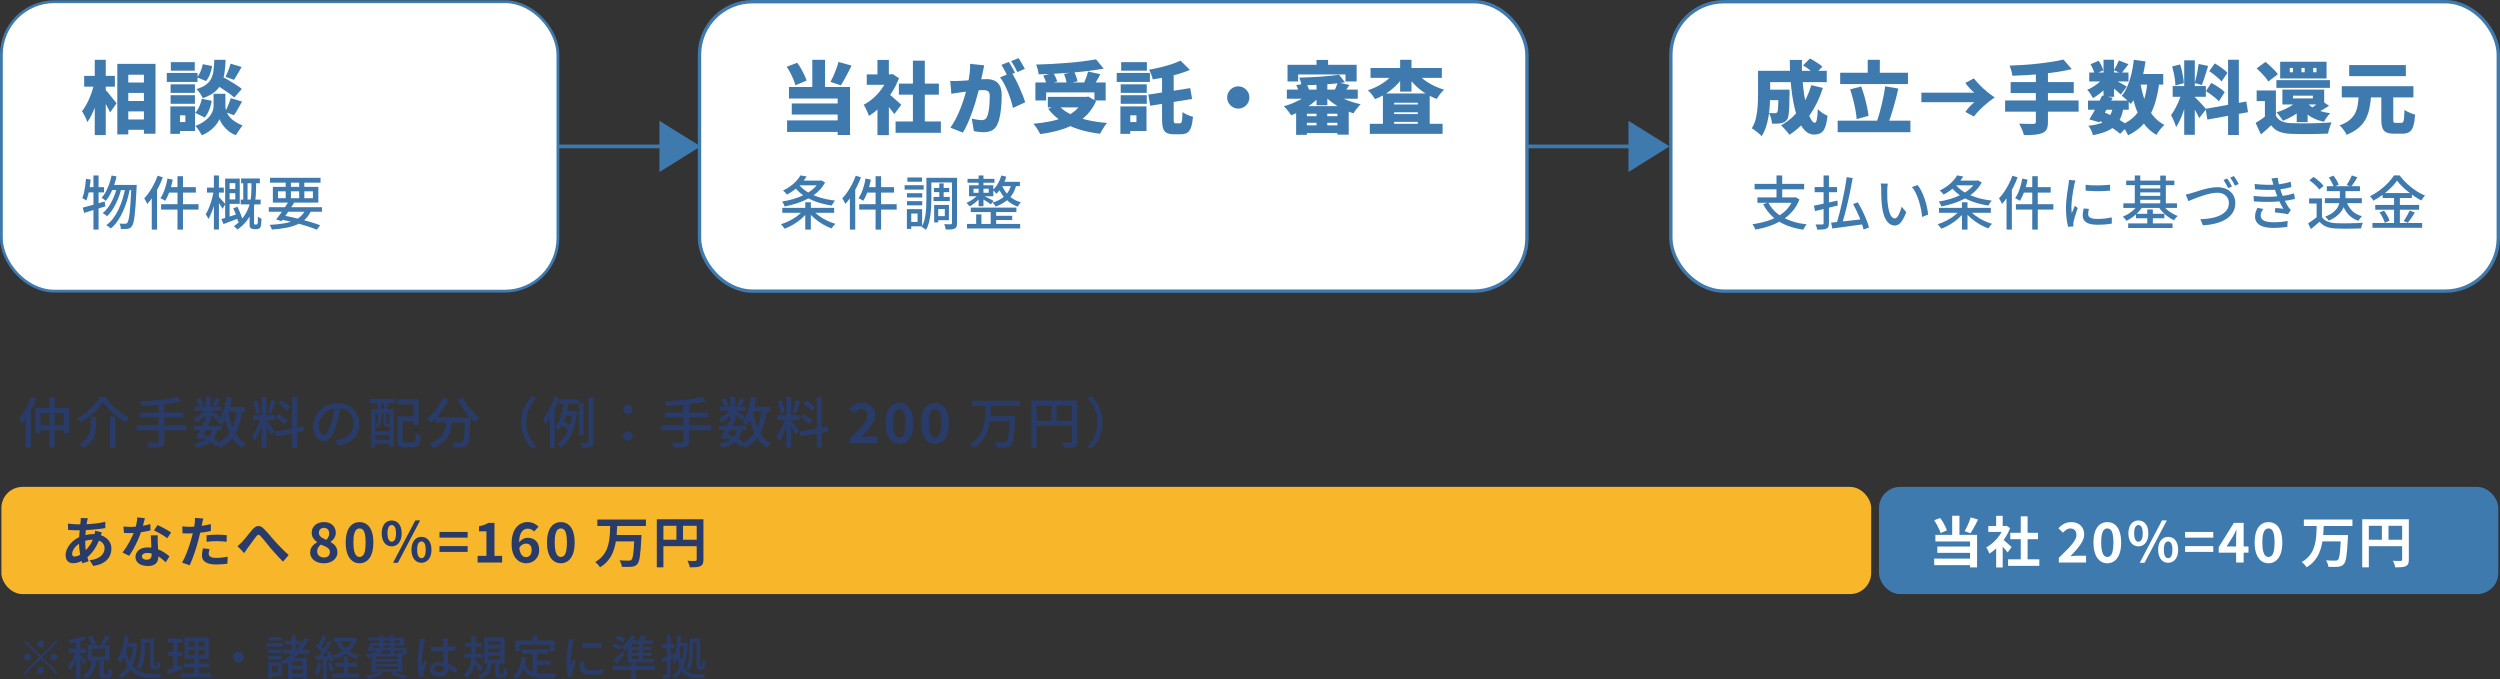 <?xml version="1.0" encoding="UTF-8"?>
<svg id="_レイヤー_1" data-name="レイヤー_1" xmlns="http://www.w3.org/2000/svg" viewBox="0 0 643.46 174.76">
  <rect x="0" y="0" width="643.46" height="174.76" fill="#333333" stroke="none"/>
  <defs>
    <style>
      .cls-1 {
        stroke-width: .72px;
      }

      .cls-1, .cls-2, .cls-3 {
        fill: #fff;
      }

      .cls-1, .cls-2, .cls-4, .cls-5 {
        stroke: #3f7aaf;
        stroke-miterlimit: 10;
      }

      .cls-2 {
        stroke-width: .87px;
      }

      .cls-4 {
        fill: none;
        stroke-width: .96px;
      }

      .cls-6 {
        fill: #293b68;
      }

      .cls-7, .cls-5 {
        fill: #3f7aaf;
      }

      .cls-5 {
        stroke-width: .29px;
      }

      .cls-8 {
        fill: #f8b62b;
      }
    </style>
  </defs>
  <rect class="cls-1" x=".36" y=".44" width="143.24" height="74.49" rx="13.64" ry="13.64"/>
  <rect class="cls-8" x=".36" y="125.32" width="481.25" height="27.59" rx="5.43" ry="5.43"/>
  <rect class="cls-7" x="483.63" y="125.32" width="159.39" height="27.59" rx="5.43" ry="5.43"/>
  <g>
    <path class="cls-7" d="M24.23,21.45l1.71.61c-.16.83-.36,1.68-.58,2.56-.22.88-.49,1.73-.78,2.57-.3.84-.62,1.62-.97,2.34-.35.73-.72,1.36-1.13,1.89-.14-.42-.34-.9-.61-1.44-.27-.54-.52-1-.75-1.38.35-.43.69-.94,1.01-1.51.32-.57.61-1.17.89-1.81s.51-1.28.72-1.94c.21-.65.38-1.28.5-1.9ZM21.66,19.52h7.91v2.79h-7.91v-2.79ZM24.39,15.4h2.83v19.36h-2.83V15.4ZM27.04,23c.15.14.36.37.64.7.28.33.57.7.89,1.09.31.39.6.76.87,1.09.27.33.45.57.56.7l-1.65,2.38c-.15-.33-.33-.7-.55-1.12s-.45-.85-.7-1.28-.5-.85-.73-1.23c-.24-.39-.45-.72-.64-1.01l1.32-1.32ZM30.2,16.44h9.82v17.98h-2.98v-15.18h-4.02v15.35h-2.83v-18.14ZM31.58,21.25h7.07v2.67h-7.07v-2.67ZM31.58,26h7.07v2.67h-7.07v-2.67ZM31.58,30.74h7.07v2.67h-7.07v-2.67Z"/>
    <path class="cls-7" d="M42.93,18.78h7.91v2.3h-7.91v-2.3ZM43.85,27.38h2.47v7.07h-2.47v-7.07ZM43.91,21.7h6.26v2.2h-6.26v-2.2ZM43.91,24.51h6.26v2.2h-6.26v-2.2ZM43.97,15.99h6.16v2.2h-6.16v-2.2ZM45.18,27.38h5.03v6.34h-5.03v-2.3h2.53v-1.73h-2.53v-2.3ZM51.94,25.43l2.57.51c-.14.79-.36,1.57-.66,2.34-.31.77-.7,1.43-1.17,1.96l-2.45-1.2c.41-.39.76-.93,1.06-1.6s.52-1.34.65-2.01ZM56.53,24.14h1.49v3.2c0,.3.04.62.13.96.09.34.23.69.43,1.05.2.36.47.71.81,1.06.34.35.76.68,1.26,1,.5.32,1.09.61,1.77.87-.26.34-.56.76-.9,1.25-.34.5-.61.92-.82,1.27-.56-.2-1.07-.48-1.54-.81-.47-.34-.88-.71-1.24-1.1-.36-.39-.66-.79-.9-1.18-.24-.39-.41-.75-.52-1.06-.12.31-.32.66-.58,1.05-.27.39-.59.78-.99,1.17-.39.39-.84.76-1.35,1.09-.5.33-1.05.62-1.65.85-.11-.23-.26-.5-.45-.8s-.39-.6-.6-.9c-.21-.29-.4-.53-.58-.72.69-.25,1.3-.53,1.81-.86.52-.33.96-.67,1.33-1.03.37-.36.66-.72.89-1.09.22-.37.39-.73.49-1.08s.15-.68.15-.98v-3.2h1.55ZM55.18,15.4h2.89c-.04,1.22-.14,2.34-.29,3.35-.15,1.01-.42,1.93-.81,2.75-.39.82-.96,1.54-1.72,2.17-.76.62-1.78,1.16-3.06,1.61-.14-.35-.36-.76-.68-1.23s-.64-.84-.95-1.11c1.07-.33,1.91-.72,2.52-1.19s1.05-1.01,1.33-1.62.47-1.31.56-2.09.15-1.66.19-2.64ZM52.19,16.52l2.4.47c-.1.69-.27,1.39-.54,2.1-.27.71-.61,1.3-1.03,1.77l-2.32-.96c.35-.38.66-.88.93-1.51.26-.62.45-1.25.56-1.88ZM54.94,21.41l1.81-1.96c.57.31,1.2.67,1.9,1.08.69.41,1.36.82,2.01,1.23.65.42,1.17.79,1.58,1.13l-1.96,2.22c-.37-.35-.86-.75-1.48-1.19s-1.27-.88-1.96-1.32-1.32-.84-1.91-1.19ZM59.4,25.26l2.91.88c-.37.65-.73,1.29-1.09,1.92-.36.63-.7,1.16-1.01,1.59l-2.3-.82c.19-.33.38-.7.56-1.11.18-.41.36-.84.52-1.26s.3-.83.41-1.19ZM59.34,16.38l2.85.86c-.35.62-.7,1.23-1.04,1.81-.34.58-.65,1.09-.92,1.51l-2.2-.79c.16-.31.33-.67.5-1.06.17-.39.33-.79.47-1.2.14-.41.25-.78.34-1.12Z"/>
  </g>
  <g>
    <path class="cls-7" d="M22.14,46.03l1.2.19c-.07.67-.16,1.33-.26,2s-.23,1.28-.37,1.86c-.14.58-.31,1.09-.5,1.54-.08-.06-.18-.13-.31-.21s-.25-.16-.39-.24c-.13-.08-.25-.14-.34-.2.18-.41.33-.88.45-1.42s.22-1.11.31-1.71c.08-.6.15-1.21.2-1.81ZM21.3,53.44c.48-.12,1.03-.27,1.64-.44.61-.17,1.26-.35,1.95-.55s1.37-.4,2.06-.6l.18,1.26c-.94.29-1.9.58-2.86.88-.97.3-1.84.57-2.61.81l-.36-1.36ZM22.38,48.17h4.4v1.35h-4.65l.25-1.35ZM24.05,45.17h1.32v13.92h-1.32v-13.92ZM28.71,45.17l1.29.24c-.18.83-.41,1.63-.68,2.4-.28.77-.59,1.49-.94,2.15-.36.67-.74,1.25-1.15,1.75-.08-.07-.19-.16-.31-.26-.13-.1-.27-.21-.4-.31-.14-.1-.27-.18-.38-.24.42-.44.79-.96,1.12-1.58.32-.61.61-1.27.85-1.97.24-.71.45-1.43.61-2.18ZM30.18,48.02l1.05.52c-.21.87-.5,1.76-.86,2.66-.37.9-.79,1.75-1.27,2.53-.48.78-1,1.42-1.56,1.93-.13-.13-.3-.27-.5-.43-.21-.15-.41-.28-.61-.38.44-.35.85-.78,1.25-1.28.39-.5.74-1.06,1.06-1.68.32-.62.6-1.25.84-1.92.24-.67.44-1.32.6-1.96ZM32.3,48.16l1.11.51c-.18,1-.42,1.99-.72,2.97-.3.98-.65,1.92-1.06,2.82-.41.9-.87,1.72-1.38,2.46-.52.74-1.09,1.37-1.73,1.88-.13-.13-.31-.28-.53-.44s-.44-.3-.64-.4c.66-.47,1.25-1.06,1.79-1.76.53-.71,1-1.49,1.4-2.36.41-.87.75-1.79,1.05-2.75.29-.96.53-1.94.71-2.92ZM28.85,47.6h5.58v1.32h-6.19l.61-1.32ZM33.83,47.6h1.35v.43c0,.11,0,.19-.02.26-.08,1.7-.16,3.14-.25,4.32s-.17,2.15-.26,2.91c-.09.76-.19,1.35-.31,1.78-.12.43-.25.74-.4.92-.16.23-.33.39-.5.48s-.38.16-.61.2c-.2.03-.45.05-.76.05s-.62,0-.95-.02c-.01-.21-.05-.45-.11-.71-.06-.27-.16-.49-.28-.68.32.03.61.05.87.05.26,0,.46,0,.6,0,.13,0,.23-.02.32-.05.08-.03.17-.1.25-.2.11-.14.21-.41.31-.79.1-.39.19-.95.28-1.68.08-.73.17-1.66.24-2.8.07-1.13.15-2.51.22-4.13v-.33Z"/>
    <path class="cls-7" d="M40.58,45.23l1.33.4c-.31.85-.68,1.69-1.1,2.53-.43.84-.88,1.63-1.38,2.37-.5.75-1.01,1.4-1.54,1.97-.04-.12-.11-.27-.2-.45-.09-.18-.19-.36-.3-.55-.1-.19-.2-.33-.28-.44.46-.48.9-1.03,1.33-1.66.43-.62.82-1.29,1.19-2.01.37-.71.68-1.44.94-2.17ZM39.06,49.21l1.35-1.33h.02v11.21h-1.37v-9.87ZM43.1,45.95l1.37.29c-.13.68-.3,1.36-.5,2.03-.2.67-.42,1.3-.67,1.88-.25.58-.51,1.09-.79,1.54-.09-.07-.21-.15-.36-.23-.15-.08-.3-.17-.46-.25-.16-.08-.29-.15-.41-.2.29-.41.55-.88.78-1.42s.43-1.12.61-1.74c.18-.62.32-1.25.43-1.89ZM41.46,52.55h9.64v1.4h-9.64v-1.4ZM43.44,48.17h6.97v1.4h-7.33l.36-1.4ZM45.68,45.35h1.42v13.74h-1.42v-13.74Z"/>
    <path class="cls-7" d="M55.02,49.15l.87.27c-.1.59-.23,1.21-.38,1.85s-.32,1.28-.52,1.91c-.19.63-.41,1.22-.64,1.77-.23.55-.47,1.03-.71,1.42-.08-.19-.19-.4-.32-.64-.13-.23-.26-.43-.37-.59.22-.35.43-.76.65-1.24.21-.47.41-.98.59-1.52s.35-1.09.48-1.64c.13-.55.25-1.09.34-1.6ZM53.28,48.28h4.33v1.3h-4.33v-1.3ZM55.05,45.17h1.3v13.91h-1.3v-13.91ZM56.31,50.66c.08.07.2.2.36.38.16.18.33.37.52.57s.35.39.5.56c.15.17.26.3.31.38l-.73,1.21c-.08-.16-.19-.35-.33-.58s-.29-.46-.44-.69c-.16-.24-.31-.46-.45-.66-.15-.21-.26-.37-.35-.5l.61-.67ZM56.96,56.39c.56-.16,1.23-.36,2.01-.61.78-.24,1.57-.5,2.37-.76l.21,1.12c-.7.27-1.4.54-2.09.8-.7.27-1.34.51-1.93.73l-.57-1.29ZM57.95,45.97h1.15v10.44l-1.15.25v-10.7ZM58.41,45.97h3.3v6.5h-3.3v-1.14h2.15v-4.2h-2.15v-1.16ZM58.43,48.62h2.73v1.09h-2.73v-1.09ZM60.02,53.6l1.1-.38c.18.37.36.77.54,1.19.18.42.34.83.49,1.23.14.4.25.75.31,1.05l-1.17.46c-.06-.31-.15-.67-.28-1.08-.13-.41-.28-.83-.45-1.26-.17-.43-.34-.83-.52-1.22ZM64.74,46.64h1.17v1.83c0,.6-.03,1.25-.08,1.96-.06.71-.17,1.43-.34,2.17-.17.75-.43,1.5-.79,2.26s-.82,1.5-1.4,2.22c-.58.72-1.31,1.39-2.2,2.01-.06-.09-.15-.19-.26-.3s-.22-.22-.34-.32c-.12-.11-.22-.19-.31-.25.84-.59,1.54-1.21,2.09-1.88.55-.66.99-1.34,1.32-2.03.32-.7.57-1.38.73-2.07.16-.68.26-1.35.31-1.99.05-.65.08-1.24.08-1.78v-1.83ZM61.95,51.38h5.13v1.23h-5.13v-1.23ZM62.06,45.94h4.83v1.23h-4.83v-1.23ZM62.61,46.3h1.11v5.7h-1.11v-5.7ZM64.25,52.88h1.14v4.59c0,.05,0,.1.01.14.01.04.02.08.05.1.04.05.11.08.22.08h.29s.1,0,.15-.01c.05-.01.08-.03.1-.06.03-.03.06-.08.08-.13.02-.06.03-.13.04-.21.02-.14.04-.35.04-.64s0-.61,0-.97c.11.09.25.18.44.28.18.1.34.17.48.23,0,.37-.02.73-.04,1.09-.03.36-.06.62-.09.76-.07.3-.21.52-.42.66-.18.12-.42.18-.71.18h-.68c-.15,0-.3-.02-.46-.06-.15-.04-.28-.12-.38-.22-.11-.1-.18-.23-.22-.4-.04-.16-.05-.43-.05-.8v-4.61Z"/>
    <path class="cls-7" d="M69.18,53.33h13.69v1.17h-13.69v-1.17ZM78.72,53.77l1.38.36c-.35.85-.82,1.57-1.4,2.16-.58.59-1.28,1.07-2.11,1.45-.83.38-1.79.67-2.89.88s-2.35.37-3.75.47c-.04-.2-.11-.42-.22-.64-.1-.23-.21-.43-.32-.58,1.74-.08,3.23-.26,4.47-.53,1.24-.27,2.25-.7,3.04-1.27.79-.57,1.38-1.34,1.79-2.3ZM69.5,45.77h13v1.24h-13v-1.24ZM70.23,48.1h11.71v4.04h-11.71v-4.04ZM74.3,51.82l1.4.38c-.33.52-.69,1.07-1.07,1.64-.39.58-.77,1.13-1.14,1.67-.38.53-.72,1.01-1.04,1.42l-1.37-.45c.32-.4.67-.87,1.06-1.4s.77-1.09,1.15-1.66c.38-.57.72-1.1,1.02-1.59ZM71.55,49.24v1.77h8.99v-1.77h-8.99ZM71.99,56.45l.72-1.04c1.2.23,2.4.49,3.59.77s2.32.58,3.38.89c1.06.31,1.96.61,2.72.9l-.85,1.15c-.74-.31-1.62-.62-2.63-.94-1.02-.32-2.11-.63-3.29-.93-1.18-.3-2.39-.57-3.63-.81ZM73.53,46.24h1.35v5.21h-1.35v-5.21ZM77,46.24h1.33v5.21h-1.33v-5.21Z"/>
  </g>
  <rect class="cls-2" x="180.04" y=".44" width="212.97" height="74.49" rx="13.64" ry="13.64"/>
  <g>
    <path class="cls-7" d="M202.48,17.19l2.71-1.04c.35.46.69.97,1,1.52.31.55.59,1.09.84,1.62.24.53.43,1.01.57,1.45l-2.87,1.2c-.11-.43-.28-.93-.51-1.49-.23-.56-.5-1.12-.79-1.69-.3-.57-.61-1.09-.94-1.57ZM202.58,30.99h14.69v2.96h-14.69v-2.96ZM203.07,22.39h15.71v12.35h-3.18v-9.38h-12.53v-2.98ZM203.79,26.63h12.94v2.85h-12.94v-2.85ZM209.07,15.4h3.28v8.54h-3.28v-8.54ZM215.83,15.95l3.34.94c-.3.62-.61,1.25-.93,1.86-.32.62-.63,1.2-.94,1.75-.31.55-.6,1.04-.89,1.48l-2.65-.9c.26-.48.52-1.01.78-1.59s.51-1.19.73-1.8c.22-.62.4-1.2.54-1.74Z"/>
    <path class="cls-7" d="M228.65,19.15h.57l.51-.1,1.65,1.08c-.52,1.37-1.18,2.68-1.99,3.91-.81,1.24-1.71,2.35-2.69,3.34-.98.99-2,1.81-3.05,2.45-.08-.27-.2-.59-.37-.97s-.33-.73-.51-1.08c-.18-.35-.34-.62-.49-.81.94-.48,1.82-1.1,2.66-1.86.84-.77,1.58-1.62,2.22-2.57s1.14-1.91,1.48-2.88v-.51ZM223.09,19.15h6.62v2.67h-6.62v-2.67ZM225.84,15.42h2.94v4.95h-2.94v-4.95ZM225.84,26.59l2.94-3.51v11.7h-2.94v-8.19ZM228.45,23.94c.19.12.45.32.78.6.33.28.69.58,1.06.91.37.33.71.63,1.02.91s.53.48.66.6l-1.79,2.41c-.2-.29-.45-.61-.72-.97s-.57-.73-.89-1.1c-.31-.37-.62-.73-.92-1.06-.3-.33-.56-.62-.79-.87l1.59-1.43ZM230.51,31.27h11.66v2.91h-11.66v-2.91ZM231.36,21.51h10.29v2.85h-10.29v-2.85ZM234.97,15.62h3.06v17.06h-3.06V15.62Z"/>
    <path class="cls-7" d="M244.55,20.82c.39.03.79.04,1.18.03s.79-.02,1.2-.03c.34-.01.75-.04,1.22-.07.48-.03.98-.07,1.51-.11.53-.04,1.06-.08,1.6-.13.54-.05,1.04-.08,1.5-.11.46-.03.85-.04,1.16-.04.79,0,1.47.13,2.05.4.58.27,1.03.7,1.36,1.32.33.61.49,1.43.49,2.45,0,.79-.03,1.65-.1,2.6-.07.94-.18,1.85-.35,2.72-.16.87-.39,1.6-.69,2.2-.34.73-.81,1.25-1.41,1.54-.6.29-1.31.44-2.14.44-.39,0-.82-.03-1.26-.08-.45-.05-.86-.12-1.22-.2l-.53-3.24c.26.07.55.14.87.2.32.07.63.12.93.16.3.04.53.06.69.06.33,0,.6-.06.84-.18.23-.12.41-.32.55-.59.18-.34.32-.8.43-1.4.11-.59.19-1.23.24-1.93.05-.69.08-1.35.08-1.98,0-.5-.07-.87-.2-1.1s-.34-.38-.62-.46c-.28-.07-.63-.11-1.05-.11-.29,0-.68.02-1.18.07-.5.05-1.04.1-1.61.16-.57.06-1.1.12-1.59.19s-.87.12-1.14.16c-.33.05-.74.12-1.24.18-.5.07-.92.14-1.26.2l-.29-3.32ZM253.33,16.8c-.07.3-.14.63-.21.99-.07.36-.15.68-.21.97-.07.34-.14.68-.22,1.03-.08.35-.16.68-.22,1-.07.32-.14.64-.2.95-.14.58-.31,1.28-.52,2.08-.21.8-.46,1.67-.73,2.59s-.59,1.85-.93,2.78c-.34.93-.7,1.82-1.08,2.68-.38.86-.77,1.61-1.18,2.26l-3.22-1.28c.49-.67.94-1.4,1.36-2.2.41-.8.79-1.62,1.13-2.47.34-.84.64-1.67.91-2.5.26-.82.49-1.59.68-2.29.19-.71.34-1.32.45-1.83.19-.98.34-1.89.44-2.74.1-.85.14-1.65.11-2.39l3.67.39ZM260.36,18.68c.31.46.64,1.02.99,1.68.35.66.68,1.36,1.01,2.09.33.73.62,1.44.89,2.12.27.68.47,1.26.62,1.75l-3.16,1.45c-.12-.6-.3-1.25-.52-1.96-.22-.71-.48-1.42-.77-2.15-.29-.73-.61-1.42-.96-2.07-.35-.65-.7-1.21-1.07-1.67l2.98-1.24ZM259.65,15.93c.18.24.36.54.56.89.2.35.39.69.57,1.03.18.34.34.63.46.88l-1.94.82c-.14-.29-.29-.59-.47-.93s-.36-.67-.54-1.01c-.18-.34-.37-.64-.56-.9l1.92-.77ZM262.16,14.95c.18.26.37.56.57.91.2.35.4.69.59,1.02s.34.62.45.85l-1.92.82c-.2-.42-.46-.9-.75-1.44-.3-.54-.58-1-.86-1.38l1.92-.77Z"/>
    <path class="cls-7" d="M278.97,24.94h.61l.51-.1,2.02,1.18c-.6,1.36-1.38,2.53-2.33,3.51s-2.06,1.8-3.31,2.46c-1.25.66-2.62,1.19-4.1,1.6-1.48.41-3.04.71-4.67.92-.1-.24-.24-.54-.44-.88-.2-.34-.41-.67-.64-.99-.23-.32-.45-.58-.65-.79,1.59-.14,3.08-.35,4.48-.64,1.4-.29,2.66-.69,3.79-1.19s2.09-1.13,2.89-1.89c.8-.75,1.41-1.66,1.83-2.72v-.47ZM266.48,21.23h18.1v4.63h-2.89v-2.08h-12.43v2.08h-2.77v-4.63ZM282.09,15.26l1.98,2.41c-1.22.22-2.52.41-3.9.58-1.38.17-2.8.31-4.25.43-1.45.12-2.91.21-4.36.29-1.45.07-2.87.13-4.24.15-.01-.37-.09-.8-.23-1.29-.14-.5-.28-.9-.42-1.21,1.37-.04,2.76-.1,4.17-.17,1.41-.07,2.79-.17,4.14-.28,1.35-.11,2.63-.24,3.84-.4s2.3-.32,3.28-.5ZM268.5,19.47l2.59-.71c.22.34.42.72.61,1.13.19.41.33.78.41,1.09l-2.73.77c-.05-.31-.17-.68-.34-1.11-.17-.43-.35-.82-.54-1.17ZM269.7,24.94h10.37v2.71h-10.37v-2.71ZM272.35,26.99c.75.9,1.74,1.67,2.97,2.3,1.23.64,2.66,1.15,4.28,1.54,1.62.39,3.41.66,5.35.81-.21.22-.42.5-.65.83-.23.34-.45.68-.65,1.03s-.38.66-.51.93c-2.02-.25-3.86-.63-5.51-1.15-1.65-.52-3.13-1.22-4.43-2.09-1.3-.87-2.45-1.92-3.42-3.16l2.59-1.04ZM273.86,19.05l2.61-.59c.19.38.37.8.53,1.25s.27.86.33,1.21l-2.77.67c-.03-.34-.11-.75-.24-1.23-.14-.48-.29-.92-.45-1.31ZM280.05,18.41l3.18.69c-.23.42-.46.83-.69,1.23-.23.4-.46.78-.67,1.13-.22.35-.42.67-.61.94l-2.45-.67c.16-.33.32-.68.48-1.06.16-.38.3-.77.44-1.16.14-.39.24-.76.33-1.1Z"/>
    <path class="cls-7" d="M287.43,18.78h8.54v2.3h-8.54v-2.3ZM288.37,27.38h2.55v7.07h-2.55v-7.07ZM288.45,21.7h6.71v2.2h-6.71v-2.2ZM288.45,24.51h6.71v2.2h-6.71v-2.2ZM288.57,15.99h6.62v2.2h-6.62v-2.2ZM289.79,27.38h5.3v6.34h-5.3v-2.3h2.71v-1.73h-2.71v-2.3ZM295.56,24.35l10.78-1.67.49,2.79-10.78,1.75-.49-2.87ZM303.84,15.6l2.43,2.4c-.94.39-1.95.75-3.03,1.06-1.08.31-2.18.58-3.29.8s-2.2.42-3.26.58c-.05-.35-.18-.78-.38-1.27-.2-.5-.38-.91-.56-1.23.99-.18,1.98-.38,2.96-.62.99-.24,1.92-.5,2.8-.79.88-.29,1.66-.6,2.32-.93ZM299.09,18.17h3v12.43c0,.5.03.82.09.95.06.13.21.19.44.19h1.1c.16,0,.29-.08.37-.25.08-.16.14-.45.18-.87.04-.41.07-1.01.1-1.78.33.26.75.5,1.28.73.53.23,1,.39,1.41.49-.1,1.09-.25,1.96-.47,2.62-.22.66-.53,1.13-.94,1.43-.41.29-.95.44-1.63.44h-1.96c-.78,0-1.38-.12-1.81-.36-.43-.24-.74-.65-.91-1.22-.17-.58-.25-1.37-.25-2.38v-12.43Z"/>
    <path class="cls-7" d="M318.71,22.23c.53,0,1.01.13,1.44.39.43.26.77.6,1.03,1.03.26.43.39.91.39,1.44s-.13.99-.39,1.43c-.26.44-.6.78-1.03,1.04-.43.26-.91.39-1.44.39s-.99-.13-1.43-.39c-.43-.26-.78-.6-1.04-1.04-.26-.43-.39-.91-.39-1.43s.13-1.01.39-1.44c.26-.43.6-.77,1.04-1.03.43-.26.91-.39,1.43-.39Z"/>
    <path class="cls-7" d="M337.63,23.55l2.26,1.04c-.45.53-.96,1.04-1.55,1.54-.58.5-1.21.96-1.87,1.41s-1.34.84-2.05,1.2c-.71.36-1.41.67-2.1.93-.14-.23-.31-.49-.53-.77-.22-.29-.45-.57-.68-.85s-.46-.51-.66-.7c.91-.26,1.82-.58,2.72-.98.9-.39,1.75-.83,2.53-1.31s1.42-.98,1.93-1.5ZM331.21,23.06h18.26v2.36h-18.26v-2.36ZM331.39,16.68h17.79v4.28h-2.87v-1.79h-12.19v1.79h-2.73v-4.28ZM333.61,27.32h13.53v7.34h-2.92v-5.38h-7.85v5.44h-2.77v-7.4ZM333.63,21.92l2.55-.47c.19.27.36.58.5.94.14.35.24.67.29.94l-2.65.57c-.04-.27-.13-.59-.25-.97-.13-.37-.27-.71-.44-1.01ZM344.66,19.23l1.51,1.96c-.82.12-1.69.23-2.61.33-.92.1-1.87.17-2.84.23s-1.95.11-2.92.14c-.98.03-1.92.05-2.83.05-.03-.29-.1-.62-.22-1-.12-.38-.24-.7-.35-.96.9-.03,1.81-.06,2.75-.1.94-.04,1.86-.09,2.76-.15s1.76-.14,2.57-.22c.81-.09,1.54-.18,2.19-.27ZM335.26,29.91h10.29v1.69h-10.29v-1.69ZM335.26,32.25h10.29v2h-10.29v-2ZM338.85,15.42h2.98v2.93h-2.98v-2.93ZM338.85,20.86h2.79v6.24h-2.79v-6.24ZM338.85,28.42h2.77v4.95h-2.77v-4.95ZM342.76,23.47c.53.49,1.19.95,1.99,1.39s1.67.82,2.61,1.16c.94.34,1.89.61,2.84.82-.3.29-.63.66-.99,1.12-.36.46-.64.87-.85,1.22-.96-.3-1.92-.69-2.86-1.17-.95-.48-1.83-1.03-2.66-1.65-.83-.62-1.56-1.27-2.18-1.97l2.1-.92ZM344.31,21.19l3.02.69c-.3.43-.58.84-.85,1.21-.26.37-.5.7-.7.97l-2.34-.69c.16-.33.33-.69.49-1.09.16-.4.29-.76.39-1.09Z"/>
    <path class="cls-7" d="M359.09,18.33l2.43.92c-.42.69-.91,1.35-1.46,1.98-.55.62-1.15,1.21-1.8,1.74-.65.54-1.34,1.02-2.07,1.45s-1.48.79-2.27,1.09c-.2-.34-.48-.74-.84-1.19s-.69-.82-1-1.09c.73-.23,1.45-.52,2.14-.86.69-.34,1.35-.72,1.96-1.15.61-.43,1.17-.88,1.66-1.37.5-.48.91-.99,1.25-1.52ZM352.57,31.87h18.73v2.59h-18.73v-2.59ZM352.75,17.5h18.36v2.55h-18.36v-2.55ZM355.93,24.06h12.05v9.23h-3.06v-6.85h-6.09v6.93h-2.89v-9.31ZM357.34,26.89h9.09v2h-9.09v-2ZM357.34,29.36h9.09v2h-9.09v-2ZM360.37,15.4h2.93v8.17h-2.93v-8.17ZM364.41,18.35c.35.52.79,1.01,1.3,1.49s1.09.92,1.72,1.32c.63.41,1.31.77,2.03,1.1.72.33,1.46.6,2.22.82-.2.18-.43.41-.67.69-.24.29-.47.58-.68.88s-.39.57-.54.82c-.8-.3-1.57-.66-2.31-1.08s-1.44-.9-2.1-1.44c-.66-.54-1.27-1.11-1.82-1.73-.56-.62-1.05-1.27-1.49-1.97l2.34-.9Z"/>
  </g>
  <g>
    <path class="cls-6" d="M8.06,102.17l1.27.38c-.3.8-.65,1.6-1.04,2.38s-.82,1.53-1.27,2.24c-.46.7-.93,1.32-1.42,1.86-.05-.1-.12-.24-.21-.42-.09-.17-.18-.35-.28-.52-.1-.17-.19-.31-.26-.42.43-.45.85-.97,1.25-1.56.4-.58.76-1.21,1.1-1.89s.63-1.36.86-2.06ZM6.66,105.96l1.27-1.26h.01v10.56h-1.29v-9.3ZM9.14,105.02h8.63v6.46h-1.33v-5.21h-6.03v5.31h-1.27v-6.55ZM9.87,109.46h7.28v1.25h-7.28v-1.25ZM12.73,102.29h1.33v12.97h-1.33v-12.97Z"/>
    <path class="cls-6" d="M26.51,103.48c-.37.62-.85,1.25-1.44,1.89-.59.64-1.26,1.24-2,1.82-.74.58-1.51,1.08-2.31,1.53-.06-.11-.13-.24-.23-.38-.09-.14-.19-.27-.3-.4-.1-.13-.21-.24-.31-.33.83-.42,1.62-.94,2.38-1.55.75-.61,1.43-1.26,2.02-1.95.59-.69,1.06-1.36,1.4-2.01h1.43c.36.59.77,1.15,1.24,1.68.47.54.97,1.04,1.5,1.49.53.46,1.08.87,1.66,1.23.57.36,1.14.67,1.71.91-.16.17-.32.36-.47.58s-.29.42-.41.62c-.75-.4-1.51-.87-2.25-1.42-.75-.55-1.43-1.15-2.07-1.8s-1.15-1.29-1.56-1.93ZM23.35,107.28h1.37v1.88c0,.5-.03,1.02-.1,1.56-.07.54-.2,1.08-.4,1.62-.2.54-.51,1.06-.93,1.56s-.98.96-1.68,1.39c-.08-.1-.18-.21-.31-.33-.13-.12-.27-.24-.4-.35-.14-.12-.27-.21-.39-.28.64-.37,1.15-.77,1.54-1.2s.67-.87.85-1.33c.18-.46.31-.91.37-1.36.06-.45.09-.88.09-1.31v-1.85ZM28.32,107.21h1.39v8.05h-1.39v-8.05Z"/>
    <path class="cls-6" d="M35.14,109.46h12.88v1.3h-12.88v-1.3ZM45.69,102.14l.99,1.09c-.68.19-1.44.36-2.27.5-.84.15-1.71.27-2.62.37-.91.1-1.83.18-2.75.24-.92.06-1.81.11-2.67.15-.03-.18-.08-.38-.14-.62-.07-.23-.13-.42-.2-.56.85-.04,1.72-.09,2.62-.16s1.78-.15,2.64-.25c.86-.1,1.67-.21,2.43-.34.75-.13,1.41-.27,1.97-.43ZM36.1,106.14h11.1v1.27h-11.1v-1.27ZM40.89,103.85h1.4v9.71c0,.43-.06.75-.19.96-.13.21-.34.37-.64.48-.3.1-.7.17-1.2.2-.5.03-1.11.04-1.85.03-.03-.12-.07-.26-.13-.42-.06-.16-.13-.32-.21-.48-.08-.16-.15-.3-.23-.41.39,0,.76.02,1.11.02.35,0,.67,0,.93,0s.46,0,.56,0c.16,0,.27-.03.34-.08.07-.06.1-.16.1-.31v-9.68Z"/>
    <path class="cls-6" d="M52.98,105.15l.88.52c-.24.39-.53.78-.88,1.17s-.74.75-1.15,1.08-.82.61-1.22.83c-.08-.15-.18-.33-.31-.52-.13-.2-.26-.36-.4-.48.4-.16.79-.38,1.18-.65s.75-.58,1.09-.92c.33-.34.61-.68.81-1.03ZM49.99,109.61h7.05v1.1h-7.05v-1.1ZM54.66,110.32l1.25.14c-.13.71-.33,1.33-.58,1.85-.25.53-.59.98-1.02,1.36s-.94.7-1.55.96c-.61.26-1.33.48-2.16.66-.04-.19-.11-.39-.22-.59-.11-.21-.22-.38-.35-.52.97-.15,1.77-.38,2.4-.67.63-.3,1.12-.71,1.47-1.22.35-.52.61-1.17.76-1.95ZM50.1,104.64h6.88v1.08h-6.88v-1.08ZM52.6,108.48l1.25.27c-.23.47-.47.97-.74,1.49-.26.52-.52,1.02-.78,1.5s-.5.91-.72,1.29l-1.18-.38c.22-.36.46-.78.71-1.25.26-.48.51-.97.76-1.48s.48-.99.69-1.43ZM50.56,102.83l.99-.41c.2.28.38.59.54.93.17.33.28.62.35.87l-1.03.47c-.06-.25-.17-.55-.33-.9-.16-.34-.33-.66-.52-.96ZM51.45,112.54l.72-.92c.56.22,1.11.46,1.67.73.56.27,1.07.55,1.55.83.48.29.88.56,1.21.81l-.92.96c-.31-.26-.69-.54-1.15-.83-.45-.29-.94-.58-1.47-.85-.53-.27-1.07-.52-1.61-.74ZM52.94,102.12h1.25v6.54h-1.25v-6.54ZM54.05,105.61c.12.07.3.17.54.32s.5.3.78.47c.28.17.53.32.76.47.23.15.39.26.49.33l-.72.93c-.12-.11-.29-.26-.51-.44-.22-.18-.45-.37-.7-.56s-.49-.38-.72-.55c-.23-.17-.42-.31-.57-.42l.65-.55ZM55.6,102.36l1.15.47c-.22.32-.44.64-.66.96-.22.32-.43.6-.62.83l-.89-.41c.18-.25.37-.56.56-.91.19-.35.35-.67.46-.94ZM60.99,105.46l1.36.13c-.22,1.62-.54,3.05-.98,4.29-.44,1.24-1.04,2.3-1.8,3.19-.76.89-1.73,1.64-2.92,2.24-.04-.1-.1-.23-.2-.39-.09-.16-.19-.31-.3-.46-.1-.15-.2-.27-.28-.35,1.09-.51,1.99-1.16,2.68-1.95.69-.79,1.23-1.74,1.61-2.85.38-1.11.66-2.4.83-3.85ZM58.29,102.12l1.36.2c-.15.94-.34,1.85-.58,2.73-.24.88-.52,1.69-.85,2.43-.33.75-.71,1.4-1.13,1.97-.07-.08-.17-.18-.3-.3s-.27-.23-.41-.35c-.14-.12-.26-.21-.37-.28.41-.5.75-1.09,1.05-1.76.29-.67.54-1.41.75-2.2.21-.79.37-1.61.48-2.45ZM58.77,105.76c.2,1.25.48,2.43.86,3.53.37,1.1.86,2.06,1.46,2.89.6.83,1.34,1.47,2.22,1.93-.1.08-.22.2-.34.33s-.24.28-.34.42c-.1.14-.19.27-.27.4-.93-.55-1.71-1.28-2.34-2.19s-1.13-1.97-1.52-3.17c-.39-1.2-.71-2.52-.94-3.94l1.22-.2ZM58.03,104.73h5.11v1.23h-5.11v-1.23Z"/>
    <path class="cls-6" d="M67.12,107.53l.76.37c-.12.47-.27.97-.44,1.5-.17.53-.36,1.05-.57,1.56s-.43,1-.66,1.44c-.23.45-.46.84-.7,1.17-.05-.13-.11-.28-.18-.45s-.15-.33-.23-.49-.17-.3-.24-.41c.29-.36.58-.81.88-1.34s.56-1.1.8-1.69.43-1.14.57-1.66ZM65.11,106.88h5.69v1.25h-5.69v-1.25ZM65.17,103.25l.95-.24c.14.33.26.69.37,1.08.1.39.19.76.27,1.12.08.36.13.7.16,1l-1.03.27c0-.29-.05-.62-.12-1-.07-.37-.16-.75-.26-1.15s-.21-.75-.33-1.08ZM67.33,102.19h1.25v13.05h-1.25v-13.05ZM68.55,108.27c.08.08.2.2.35.38.15.18.31.38.49.59.18.22.36.44.53.67.17.23.33.43.47.61.14.18.24.31.3.4l-.86,1.05c-.08-.19-.21-.43-.37-.72-.16-.29-.34-.59-.53-.91-.19-.31-.38-.6-.56-.88-.18-.27-.33-.49-.44-.65l.62-.54ZM69.77,102.94l1.16.28c-.12.36-.25.74-.38,1.14-.13.4-.26.79-.4,1.15-.13.37-.26.69-.38.96l-.86-.25c.1-.29.21-.63.33-1.02s.22-.78.32-1.17c.1-.4.17-.76.22-1.09ZM70.77,111.08l7.28-1.32.2,1.25-7.26,1.32-.21-1.25ZM71.03,107.52l.64-.95c.27.14.56.31.87.5.31.19.59.38.86.57.27.19.49.38.66.54l-.67,1.08c-.16-.18-.37-.37-.64-.57-.26-.2-.55-.41-.85-.62-.3-.21-.59-.39-.88-.55ZM71.72,103.95l.67-.91c.27.15.55.33.84.53.29.2.56.41.81.62.25.21.46.4.61.58l-.69,1.01c-.15-.18-.35-.38-.59-.59-.25-.22-.51-.43-.8-.65-.29-.22-.57-.41-.84-.58ZM75.2,102.14h1.27v13.12h-1.27v-13.12Z"/>
    <path class="cls-6" d="M87.66,104.4c-.09.73-.21,1.49-.36,2.3s-.34,1.61-.59,2.4c-.28.96-.6,1.78-.96,2.44-.35.67-.74,1.17-1.15,1.52-.42.35-.85.52-1.32.52s-.91-.16-1.32-.49c-.41-.33-.74-.78-.99-1.37s-.38-1.28-.38-2.06.16-1.54.49-2.25c.33-.71.78-1.33,1.35-1.88.58-.55,1.25-.98,2.01-1.29.76-.31,1.59-.47,2.48-.47s1.62.14,2.3.41,1.27.65,1.76,1.14c.49.49.86,1.05,1.11,1.71.25.65.38,1.34.38,2.08,0,.99-.21,1.87-.62,2.64-.41.77-1.01,1.4-1.8,1.88-.79.49-1.76.81-2.92.98l-.83-1.33c.25-.03.47-.06.68-.09.21-.03.4-.07.58-.11.45-.1.88-.26,1.29-.48.41-.22.78-.49,1.1-.83s.57-.73.76-1.18c.18-.45.28-.96.28-1.53s-.09-1.09-.27-1.58c-.18-.49-.44-.91-.79-1.27-.35-.36-.78-.64-1.29-.84s-1.09-.3-1.73-.3c-.77,0-1.46.14-2.07.41-.6.27-1.12.63-1.54,1.08-.42.45-.74.93-.96,1.45-.22.52-.33,1.02-.33,1.5,0,.54.07.98.2,1.34.13.35.3.62.5.79s.4.25.61.25.42-.11.64-.32c.22-.21.44-.55.66-1.01.22-.46.44-1.05.66-1.77.22-.68.4-1.4.54-2.17.15-.77.25-1.52.32-2.26l1.51.03Z"/>
    <path class="cls-6" d="M95.23,102.67h6.4v1.19h-6.4v-1.19ZM95.54,105.28h5.79v9.74h-1.09v-8.61h-3.65v8.79h-1.05v-9.92ZM96.1,110.98h4.67v.96h-4.67v-.96ZM96.1,113.21h4.67v1.06h-4.67v-1.06ZM97.41,106.11h.68v1.43c0,.28-.03.59-.08.91-.05.32-.15.64-.29.95s-.34.59-.61.85c-.05-.07-.13-.15-.24-.24-.11-.09-.21-.17-.3-.21.25-.23.42-.47.54-.73s.19-.52.23-.79c.04-.26.06-.51.06-.75v-1.42ZM97.21,102.96h.91v3.17h-.91v-3.17ZM98.74,106.11h.68v2.8c0,.08,0,.14.03.16.02.02.06.04.13.04h.41c.11,0,.18-.01.2-.04.08.07.17.12.29.17.12.05.23.08.35.11-.05.17-.13.29-.23.37-.11.08-.27.11-.47.11h-.62c-.28,0-.48-.06-.59-.18-.11-.12-.16-.37-.16-.74v-2.8ZM98.84,102.96h.93v3.17h-.93v-3.17ZM102.24,102.77h5.48v6.6h-1.3v-5.31h-4.18v-1.29ZM102.3,107.16h1.32v6.04c0,.27.04.45.13.53s.29.12.59.12h1.94c.2,0,.35-.06.45-.17s.17-.34.21-.67.08-.83.11-1.49c.1.08.23.15.37.23.14.08.29.14.44.2s.29.1.41.13c-.05.78-.13,1.39-.25,1.83s-.31.75-.57.93c-.25.18-.61.28-1.06.28h-2.21c-.48,0-.86-.05-1.13-.16s-.46-.3-.57-.58-.17-.67-.17-1.17v-6.04ZM102.93,107.16h4.12v1.27h-4.12v-1.27Z"/>
    <path class="cls-6" d="M114,102.38l1.43.41c-.35.81-.76,1.59-1.23,2.33-.47.74-.99,1.42-1.54,2.05-.56.62-1.14,1.16-1.74,1.61-.08-.09-.18-.21-.33-.35-.14-.14-.29-.27-.44-.4-.15-.13-.28-.24-.38-.31.59-.4,1.16-.87,1.69-1.43.53-.56,1.02-1.17,1.46-1.83.44-.67.8-1.36,1.08-2.07ZM114.99,107.8h1.46c-.08.78-.19,1.55-.35,2.29-.16.74-.42,1.44-.76,2.1s-.84,1.26-1.46,1.8c-.63.54-1.45,1-2.47,1.37-.06-.12-.13-.26-.23-.41-.09-.15-.2-.3-.31-.44s-.23-.26-.34-.35c.94-.31,1.7-.69,2.26-1.15.56-.45.99-.96,1.29-1.52.3-.56.51-1.15.64-1.78s.22-1.26.29-1.91ZM112.22,107.42h7.9v1.3h-7.9v-1.3ZM119.68,107.42h1.4c0,.16-.01.29-.01.38s0,.17-.01.23c-.05,1.09-.1,2.02-.15,2.79s-.11,1.42-.17,1.92-.14.91-.23,1.21c-.09.3-.2.51-.32.64-.16.21-.33.35-.52.43s-.41.13-.67.15c-.24.03-.55.04-.96.04s-.82,0-1.25-.03c0-.21-.05-.44-.13-.69-.08-.25-.18-.47-.3-.67.43.04.84.06,1.21.08.37.01.64.02.81.02.14,0,.26-.01.35-.04s.17-.08.25-.16c.12-.12.23-.4.31-.83.08-.43.16-1.07.22-1.92.06-.85.12-1.95.18-3.31v-.25ZM119.14,102.35c.23.46.5.93.83,1.42.33.48.68.95,1.06,1.41.38.46.78.88,1.18,1.27.41.39.8.73,1.19,1.01-.11.09-.24.21-.39.35-.15.14-.29.29-.42.43s-.24.28-.33.4c-.39-.34-.79-.73-1.2-1.17-.41-.44-.81-.91-1.2-1.42-.39-.51-.76-1.04-1.1-1.58-.34-.54-.65-1.08-.93-1.61l1.3-.52Z"/>
    <path class="cls-6" d="M134.16,108.71c0-.96.12-1.85.36-2.68.24-.82.57-1.57,1-2.25.42-.68.91-1.29,1.44-1.84l1.08.51c-.52.54-.97,1.12-1.36,1.76-.39.64-.69,1.33-.91,2.07-.22.74-.33,1.55-.33,2.43s.11,1.67.33,2.42c.22.75.53,1.43.91,2.07.39.63.84,1.22,1.36,1.77l-1.08.51c-.54-.55-1.02-1.16-1.44-1.84-.42-.68-.76-1.43-1-2.26-.24-.83-.36-1.71-.36-2.67Z"/>
    <path class="cls-6" d="M142.68,102.18l1.23.35c-.26.81-.58,1.63-.94,2.44-.36.82-.76,1.59-1.2,2.31-.43.73-.89,1.37-1.36,1.93-.04-.11-.1-.26-.18-.43s-.17-.35-.25-.54c-.09-.18-.17-.33-.25-.45.41-.46.79-.99,1.15-1.59.36-.6.7-1.24,1-1.93.31-.69.57-1.39.79-2.09ZM141.55,105.85l1.2-1.22.03.03v10.62h-1.23v-9.43ZM145.13,103.23l1.27.18c-.09.63-.21,1.28-.36,1.95s-.32,1.33-.53,1.98c-.21.65-.46,1.27-.75,1.85-.29.59-.63,1.11-1.02,1.57-.06-.09-.13-.2-.23-.32s-.2-.23-.3-.35-.19-.2-.28-.27c.34-.42.63-.89.88-1.42s.46-1.09.63-1.68.32-1.19.42-1.79c.11-.6.2-1.17.26-1.72ZM147.37,105.8h.24l.23-.06.76.24c-.26,2.3-.76,4.23-1.5,5.79-.74,1.56-1.65,2.73-2.75,3.52-.06-.11-.14-.24-.24-.37-.1-.13-.21-.26-.32-.38-.11-.12-.21-.22-.29-.28,1.03-.71,1.88-1.75,2.54-3.12.67-1.37,1.11-3.06,1.32-5.07v-.27ZM143.89,102.82h5.11v1.17h-5.11v-1.17ZM144.45,109.31l.58-1c.23.15.46.32.71.5.25.18.47.37.69.54.21.18.38.34.5.5l-.58,1.15c-.12-.17-.29-.35-.5-.55s-.44-.4-.68-.59-.48-.38-.71-.54ZM145.3,105.8h2.58v1.18h-2.94l.37-1.18ZM149,103.75h1.19v8.22h-1.19v-8.22ZM151.49,102.38h1.25v11.31c0,.38-.04.67-.13.87-.09.2-.25.36-.49.47-.23.1-.53.17-.91.21-.38.03-.85.05-1.42.05-.03-.17-.08-.38-.16-.64-.08-.26-.16-.48-.25-.67.41.02.78.03,1.11.03h.69c.11,0,.19-.04.24-.08.05-.04.07-.12.07-.23v-11.31Z"/>
    <path class="cls-6" d="M161.61,106.55c-.32,0-.6-.11-.83-.33-.24-.22-.35-.5-.35-.85s.12-.63.35-.86.51-.33.83-.33.6.11.84.33c.24.22.35.51.35.86s-.12.63-.35.85c-.24.22-.51.33-.84.33ZM161.61,113.4c-.32,0-.6-.11-.83-.33s-.35-.5-.35-.83c0-.36.12-.65.35-.86.24-.22.51-.33.83-.33s.6.11.84.33c.24.22.35.5.35.86,0,.34-.12.62-.35.83-.24.22-.51.33-.84.33Z"/>
    <path class="cls-6" d="M170.19,109.46h12.88v1.3h-12.88v-1.3ZM180.73,102.14l.99,1.09c-.68.19-1.44.36-2.27.5-.84.15-1.71.27-2.62.37-.91.1-1.83.18-2.75.24-.92.06-1.81.11-2.67.15-.03-.18-.08-.38-.14-.62-.07-.23-.13-.42-.2-.56.85-.04,1.72-.09,2.62-.16s1.78-.15,2.64-.25c.86-.1,1.67-.21,2.43-.34.75-.13,1.41-.27,1.97-.43ZM171.15,106.14h11.1v1.27h-11.1v-1.27ZM175.93,103.85h1.4v9.71c0,.43-.06.75-.19.96-.13.21-.34.37-.64.48-.3.1-.7.17-1.2.2-.5.03-1.11.04-1.85.03-.03-.12-.07-.26-.13-.42-.06-.16-.13-.32-.21-.48-.08-.16-.15-.3-.23-.41.39,0,.76.02,1.11.02.35,0,.67,0,.93,0s.46,0,.56,0c.16,0,.27-.03.34-.08.07-.06.1-.16.1-.31v-9.68Z"/>
    <path class="cls-6" d="M188.02,105.15l.88.52c-.24.39-.53.78-.88,1.17s-.74.75-1.15,1.08-.82.61-1.22.83c-.08-.15-.18-.33-.31-.52-.13-.2-.26-.36-.4-.48.4-.16.79-.38,1.18-.65s.75-.58,1.09-.92c.33-.34.61-.68.81-1.03ZM185.04,109.61h7.05v1.1h-7.05v-1.1ZM189.71,110.32l1.25.14c-.13.71-.33,1.33-.58,1.85-.25.53-.59.98-1.02,1.36s-.94.7-1.55.96c-.61.26-1.33.48-2.16.66-.04-.19-.11-.39-.22-.59-.11-.21-.22-.38-.35-.52.97-.15,1.77-.38,2.4-.67.63-.3,1.12-.71,1.47-1.22.35-.52.61-1.17.76-1.95ZM185.15,104.64h6.88v1.08h-6.88v-1.08ZM187.64,108.48l1.25.27c-.23.47-.47.97-.74,1.49-.26.52-.52,1.02-.78,1.5s-.5.91-.72,1.29l-1.18-.38c.22-.36.46-.78.71-1.25.26-.48.51-.97.76-1.48s.48-.99.69-1.43ZM185.6,102.83l.99-.41c.2.28.38.59.54.93.17.33.28.62.35.87l-1.03.47c-.06-.25-.17-.55-.33-.9-.16-.34-.33-.66-.52-.96ZM186.49,112.54l.72-.92c.56.22,1.11.46,1.67.73.56.27,1.07.55,1.55.83.48.29.88.56,1.21.81l-.92.96c-.31-.26-.69-.54-1.15-.83-.45-.29-.94-.58-1.47-.85-.53-.27-1.07-.52-1.61-.74ZM187.98,102.12h1.25v6.54h-1.25v-6.54ZM189.1,105.61c.12.07.3.17.54.32s.5.3.78.47c.28.17.53.32.76.47.23.15.39.26.49.33l-.72.93c-.12-.11-.29-.26-.51-.44-.22-.18-.45-.37-.7-.56s-.49-.38-.72-.55c-.23-.17-.42-.31-.57-.42l.65-.55ZM190.64,102.36l1.15.47c-.22.32-.44.64-.66.96-.22.32-.43.6-.62.83l-.89-.41c.18-.25.37-.56.56-.91.19-.35.35-.67.46-.94ZM196.04,105.46l1.36.13c-.22,1.62-.54,3.05-.98,4.29-.44,1.24-1.04,2.3-1.8,3.19-.76.89-1.73,1.64-2.92,2.24-.04-.1-.1-.23-.2-.39-.09-.16-.19-.31-.3-.46-.1-.15-.2-.27-.28-.35,1.09-.51,1.99-1.16,2.68-1.95.69-.79,1.23-1.74,1.61-2.85.38-1.11.66-2.4.83-3.85ZM193.33,102.12l1.36.2c-.15.94-.34,1.85-.58,2.73-.24.88-.52,1.69-.85,2.43-.33.75-.71,1.4-1.13,1.97-.07-.08-.17-.18-.3-.3s-.27-.23-.41-.35c-.14-.12-.26-.21-.37-.28.41-.5.75-1.09,1.05-1.76.29-.67.54-1.41.75-2.2.21-.79.37-1.61.48-2.45ZM193.81,105.76c.2,1.25.48,2.43.86,3.53.37,1.1.86,2.06,1.46,2.89.6.83,1.34,1.47,2.22,1.93-.1.08-.22.2-.34.33s-.24.28-.34.42c-.1.14-.19.27-.27.4-.93-.55-1.71-1.28-2.34-2.19s-1.13-1.97-1.52-3.17c-.39-1.2-.71-2.52-.94-3.94l1.22-.2ZM193.08,104.73h5.11v1.23h-5.11v-1.23Z"/>
    <path class="cls-6" d="M202.17,107.53l.76.37c-.12.47-.27.97-.44,1.5-.17.53-.36,1.05-.57,1.56s-.43,1-.66,1.44c-.23.45-.46.84-.7,1.17-.05-.13-.11-.28-.18-.45s-.15-.33-.23-.49-.17-.3-.24-.41c.29-.36.58-.81.88-1.34s.56-1.1.8-1.69.43-1.14.57-1.66ZM200.16,106.88h5.69v1.25h-5.69v-1.25ZM200.21,103.25l.95-.24c.14.33.26.69.37,1.08.1.39.19.76.27,1.12.08.36.13.7.16,1l-1.03.27c0-.29-.05-.62-.12-1-.07-.37-.16-.75-.26-1.15s-.21-.75-.33-1.08ZM202.38,102.19h1.25v13.05h-1.25v-13.05ZM203.59,108.27c.08.08.2.2.35.38.15.18.31.38.49.59.18.22.36.44.53.67.17.23.33.43.47.61.14.18.24.31.3.4l-.86,1.05c-.08-.19-.21-.43-.37-.72-.16-.29-.34-.59-.53-.91-.19-.31-.38-.6-.56-.88-.18-.27-.33-.49-.44-.65l.62-.54ZM204.81,102.94l1.16.28c-.12.36-.25.74-.38,1.14-.13.4-.26.79-.4,1.15-.13.37-.26.69-.38.96l-.86-.25c.1-.29.21-.63.33-1.02s.22-.78.32-1.17c.1-.4.17-.76.22-1.09ZM205.82,111.08l7.28-1.32.2,1.25-7.26,1.32-.21-1.25ZM206.07,107.52l.64-.95c.27.14.56.31.87.5.31.19.59.38.86.57.27.19.49.38.66.54l-.67,1.08c-.16-.18-.37-.37-.64-.57-.26-.2-.55-.41-.85-.62-.3-.21-.59-.39-.88-.55ZM206.77,103.95l.67-.91c.27.15.55.33.84.53.29.2.56.41.81.62.25.21.46.4.61.58l-.69,1.01c-.15-.18-.35-.38-.59-.59-.25-.22-.51-.43-.8-.65-.29-.22-.57-.41-.84-.58ZM210.25,102.14h1.27v13.12h-1.27v-13.12Z"/>
    <path class="cls-6" d="M218.7,114.08v-1.2c.91-.87,1.7-1.65,2.38-2.36s1.21-1.34,1.59-1.93c.38-.58.57-1.12.57-1.62,0-.35-.06-.65-.18-.89-.12-.25-.3-.43-.53-.57-.23-.13-.52-.2-.86-.2-.38,0-.72.11-1.04.33-.32.22-.61.47-.87.75l-1.16-1.13c.49-.52.99-.91,1.51-1.18.51-.27,1.13-.4,1.83-.4.66,0,1.24.13,1.73.4.5.26.88.63,1.15,1.11.27.48.41,1.04.41,1.68,0,.58-.16,1.18-.49,1.8-.33.61-.75,1.23-1.29,1.86-.53.63-1.12,1.27-1.75,1.93.26-.04.56-.07.88-.09s.6-.04.85-.04h2.29v1.75h-7.02Z"/>
    <path class="cls-6" d="M231.47,114.28c-.72,0-1.34-.21-1.88-.62-.53-.41-.95-1.01-1.24-1.81-.29-.79-.44-1.76-.44-2.92s.15-2.13.44-2.91c.29-.78.71-1.37,1.24-1.76s1.16-.59,1.88-.59,1.34.2,1.88.59.95.98,1.24,1.76c.29.78.44,1.75.44,2.91s-.15,2.12-.44,2.92c-.29.79-.71,1.39-1.24,1.81-.53.41-1.16.62-1.88.62ZM231.47,112.65c.31,0,.58-.11.82-.33.24-.22.42-.6.55-1.15.13-.54.2-1.29.2-2.23s-.07-1.69-.2-2.22-.32-.9-.55-1.1c-.24-.21-.51-.31-.82-.31-.29,0-.56.1-.8.31-.24.21-.43.58-.57,1.1s-.21,1.27-.21,2.22.07,1.69.21,2.23c.14.54.33.93.57,1.15s.51.33.8.33Z"/>
    <path class="cls-6" d="M240.67,114.28c-.72,0-1.34-.21-1.88-.62-.53-.41-.95-1.01-1.24-1.81-.29-.79-.44-1.76-.44-2.92s.15-2.13.44-2.91c.29-.78.71-1.37,1.24-1.76s1.16-.59,1.88-.59,1.34.2,1.88.59.95.98,1.24,1.76c.29.78.44,1.75.44,2.91s-.15,2.12-.44,2.92c-.29.79-.71,1.39-1.24,1.81-.53.41-1.16.62-1.88.62ZM240.67,112.65c.31,0,.58-.11.82-.33.24-.22.42-.6.55-1.15.13-.54.2-1.29.2-2.23s-.07-1.69-.2-2.22-.32-.9-.55-1.1c-.24-.21-.51-.31-.82-.31-.29,0-.56.1-.8.31-.24.21-.43.58-.57,1.1s-.21,1.27-.21,2.22.07,1.69.21,2.23c.14.54.33.93.57,1.15s.51.33.8.33Z"/>
    <path class="cls-6" d="M253.71,104.25h1.4c-.03.8-.07,1.62-.13,2.46s-.17,1.66-.33,2.48-.41,1.6-.72,2.35c-.32.75-.74,1.44-1.28,2.08-.54.64-1.22,1.2-2.05,1.68-.1-.18-.25-.37-.43-.57s-.37-.37-.54-.5c.78-.42,1.42-.91,1.92-1.49.5-.58.89-1.2,1.18-1.88s.49-1.39.63-2.13c.14-.74.23-1.49.27-2.24s.07-1.5.09-2.22ZM250.1,103.16h12.44v1.32h-12.44v-1.32ZM254.57,107.11h5.82v1.3h-5.82v-1.3ZM259.92,107.11h1.39c0,.16,0,.29,0,.39,0,.1-.01.18-.02.23-.05,1.13-.1,2.09-.17,2.89s-.14,1.45-.22,1.98c-.08.53-.17.95-.28,1.26-.1.31-.22.54-.35.69-.19.21-.39.35-.6.43-.21.08-.47.13-.76.16-.26.03-.63.04-1.08.03-.46,0-.93-.02-1.41-.04,0-.2-.06-.42-.14-.67s-.19-.46-.33-.64c.51.04.99.06,1.44.07.45,0,.78.01.98.01.17,0,.3,0,.4-.02s.19-.07.28-.15c.15-.14.28-.45.38-.91s.2-1.15.28-2.04c.08-.89.15-2.04.22-3.43v-.24Z"/>
    <path class="cls-6" d="M265.45,103.07h11.1v1.33h-9.75v10.87h-1.34v-12.2ZM266.19,108.31h10.38v1.33h-10.38v-1.33ZM270.61,103.76h1.33v5.21h-1.33v-5.21ZM275.93,103.07h1.34v10.55c0,.39-.05.69-.15.91-.1.22-.29.38-.56.5-.25.11-.59.18-1.02.21s-.95.04-1.59.04c-.02-.13-.06-.28-.11-.44-.06-.16-.12-.32-.18-.48-.07-.16-.14-.3-.21-.42.31,0,.61.02.89.02s.54,0,.76,0,.38,0,.46,0c.13,0,.23-.03.28-.08s.08-.14.08-.26v-10.53Z"/>
    <path class="cls-6" d="M283.76,108.71c0,.95-.12,1.84-.36,2.67-.24.83-.57,1.58-1,2.26-.42.68-.91,1.29-1.44,1.84l-1.08-.51c.52-.55.97-1.14,1.36-1.77.39-.63.69-1.32.91-2.07.22-.75.33-1.55.33-2.42s-.11-1.69-.33-2.43c-.22-.74-.53-1.43-.91-2.07-.39-.64-.84-1.22-1.36-1.76l1.08-.51c.54.55,1.02,1.16,1.44,1.84.42.68.76,1.43,1,2.25.24.82.36,1.71.36,2.68Z"/>
  </g>
  <g>
    <path class="cls-6" d="M10.48,168.78l3.96-3.96.35.35-3.96,3.96,3.96,3.96-.35.35-3.96-3.96-3.97,3.97-.35-.35,3.97-3.97-3.96-3.96.35-.35,3.96,3.96ZM7.96,169.12c0,.25-.09.46-.26.64-.18.18-.39.26-.64.26s-.46-.09-.64-.26c-.18-.18-.26-.39-.26-.64s.09-.46.26-.64c.18-.18.39-.26.64-.26s.46.09.64.26c.18.18.26.39.26.64ZM10.48,166.6c-.25,0-.46-.09-.64-.26-.18-.18-.26-.39-.26-.64s.09-.46.26-.64c.18-.18.39-.26.64-.26s.46.09.64.26c.18.18.26.39.26.64s-.09.46-.26.64c-.18.18-.39.26-.64.26ZM10.48,171.64c.25,0,.46.09.64.26.18.18.26.39.26.64s-.09.46-.26.64c-.18.18-.39.26-.64.26s-.46-.09-.64-.26c-.18-.18-.26-.39-.26-.64s.09-.46.26-.64c.18-.18.39-.26.64-.26ZM13,169.12c0-.25.09-.46.26-.64.18-.18.39-.26.64-.26s.46.09.64.26c.18.18.26.39.26.64s-.09.46-.26.64c-.18.18-.39.26-.64.26s-.46-.09-.64-.26c-.18-.18-.26-.39-.26-.64Z"/>
    <path class="cls-6" d="M19.66,167.35l.68.3c-.12.42-.26.87-.43,1.33s-.35.91-.55,1.36c-.2.45-.41.87-.63,1.26-.22.39-.45.73-.68,1.01-.06-.16-.14-.34-.25-.55-.11-.2-.21-.37-.3-.51.22-.24.43-.53.64-.86s.41-.69.61-1.07c.2-.38.37-.77.53-1.16.16-.39.29-.76.39-1.12ZM21.42,163.7l.78.88c-.39.15-.83.29-1.3.41-.48.12-.97.23-1.47.32s-.99.17-1.46.25c-.02-.13-.07-.28-.13-.44-.06-.17-.13-.31-.19-.43.45-.07.91-.16,1.37-.26.47-.1.91-.21,1.33-.34.42-.12.78-.25,1.07-.39ZM17.74,166.93h4.38v1.07h-4.38v-1.07ZM19.6,164.6h1.1v10.08h-1.1v-10.08ZM20.68,168.54c.07.06.18.16.34.32s.32.32.5.5.34.34.49.5c.14.16.24.27.3.34l-.66.89c-.07-.13-.17-.29-.29-.48-.12-.19-.26-.39-.41-.59-.15-.2-.29-.4-.43-.58-.14-.18-.25-.33-.35-.44l.52-.44ZM23.69,169.75h1.13c-.05.54-.12,1.05-.23,1.54s-.26.95-.47,1.37c-.21.42-.49.81-.84,1.16s-.81.65-1.37.89c-.06-.14-.16-.3-.3-.47-.14-.17-.26-.31-.38-.41.49-.2.88-.44,1.19-.73.3-.28.54-.6.71-.95.17-.35.3-.73.38-1.13.08-.4.14-.83.18-1.27ZM22.55,165.97h5.65v4.03h-5.65v-4.03ZM22.61,163.98l.95-.41c.22.32.44.67.65,1.04s.36.71.44,1l-1,.46c-.08-.28-.22-.62-.41-1.01s-.41-.75-.63-1.08ZM23.63,166.96v2.04h3.44v-2.04h-3.44ZM25.65,169.62h1.1v3.53c0,.17.01.27.04.31.03.04.09.06.2.06h.62c.07,0,.13-.03.17-.1.04-.06.07-.2.08-.41.02-.21.03-.53.04-.95.07.06.17.11.28.17.12.06.24.11.37.16s.24.08.34.1c-.03.54-.09.96-.17,1.26s-.2.5-.36.62c-.16.12-.37.18-.62.18h-.94c-.31,0-.55-.04-.72-.13s-.28-.23-.34-.44-.09-.48-.09-.83v-3.53ZM27.05,163.54l1.15.4c-.2.37-.41.74-.62,1.1-.22.37-.42.68-.62.95l-.95-.36c.12-.19.25-.41.38-.65s.26-.49.38-.74.22-.48.29-.7Z"/>
    <path class="cls-6" d="M32.03,163.57l1.13.14c-.11.9-.26,1.77-.45,2.62-.19.85-.42,1.63-.69,2.36-.27.72-.59,1.37-.96,1.93-.06-.08-.14-.17-.24-.28-.1-.1-.21-.21-.32-.32-.11-.11-.21-.19-.3-.25.34-.49.64-1.06.88-1.71.24-.65.44-1.36.59-2.12.16-.76.28-1.55.37-2.37ZM34.28,165.56h.19l.2-.04.68.12c-.13,1.62-.37,3.02-.71,4.19-.35,1.17-.81,2.15-1.38,2.95-.57.8-1.26,1.45-2.07,1.96-.08-.14-.19-.31-.32-.49-.14-.18-.26-.32-.38-.43.72-.4,1.34-.97,1.87-1.7.52-.73.95-1.63,1.28-2.69.33-1.06.54-2.28.65-3.65v-.23ZM32.32,167.07c.22,1.08.49,1.99.82,2.74.33.74.71,1.35,1.14,1.82.43.47.9.83,1.4,1.09.51.26,1.05.43,1.61.53s1.16.14,1.76.14h1.22c.26,0,.51,0,.74,0,.23,0,.41,0,.54,0-.05.08-.1.19-.16.32-.06.14-.11.27-.16.41-.04.14-.08.26-.1.36h-2.14c-.7,0-1.38-.06-2.02-.17-.64-.11-1.24-.31-1.81-.61-.57-.29-1.09-.7-1.57-1.24-.48-.53-.89-1.22-1.25-2.05-.36-.84-.66-1.86-.89-3.07l.84-.26ZM32.38,165.56h2.18v.97h-2.56l.37-.97ZM36.26,164.38h1.04v2.33c0,.42-.02.87-.05,1.36-.03.49-.09.99-.18,1.5s-.22,1.01-.39,1.49c-.17.48-.4.93-.68,1.33-.06-.06-.14-.12-.26-.2-.12-.08-.23-.16-.35-.23-.12-.07-.21-.12-.29-.16.35-.5.61-1.06.77-1.66.16-.6.26-1.2.31-1.8.05-.6.07-1.15.07-1.64v-2.32ZM36.77,164.38h2.57v.97h-2.57v-.97ZM38.66,164.38h1.01v6.62c0,.19,0,.31.03.36s.07.07.15.07h.4c.08,0,.13-.07.16-.22.03-.14.05-.44.05-.89.1.07.24.14.4.21.16.07.31.12.44.15-.04.58-.13.98-.27,1.2s-.37.34-.69.34h-.68c-.27,0-.48-.04-.62-.11s-.24-.2-.29-.38c-.05-.18-.08-.42-.08-.74v-6.61Z"/>
    <path class="cls-6" d="M43,172.35c.34-.09.72-.2,1.14-.32.42-.13.87-.27,1.34-.42.47-.15.94-.3,1.42-.46l.19,1.08c-.66.22-1.32.45-1.99.67s-1.28.43-1.82.61l-.28-1.16ZM43.13,164.31h3.85v1.06h-3.85v-1.06ZM43.25,167.78h3.55v1.04h-3.55v-1.04ZM44.56,164.73h1.08v7.4l-1.08.19v-7.6ZM46.52,173.28h7.76v1.03h-7.76v-1.03ZM47.4,170.8h6.48v1.03h-6.48v-1.03ZM47.51,164.08h6.22v5.48h-6.22v-5.48ZM48.54,165.06v1.31h4.1v-1.31h-4.1ZM48.54,167.28v1.32h4.1v-1.32h-4.1ZM50.13,164.53h.97v4.57h.08v4.64h-1.15v-4.64h.1v-4.57Z"/>
    <path class="cls-6" d="M61.35,167.73c.26,0,.5.06.71.19s.38.29.5.5c.13.21.19.44.19.71,0,.25-.06.48-.19.69s-.29.38-.5.51-.44.19-.71.19c-.25,0-.48-.06-.69-.19s-.38-.29-.51-.5-.19-.44-.19-.69c0-.26.06-.5.19-.71s.29-.38.5-.5.44-.19.69-.19Z"/>
    <path class="cls-6" d="M68.5,165.55h4.31v.91h-4.31v-.91ZM69.02,170.47h.95v4.08h-.95v-4.08ZM69.04,167.2h3.46v.88h-3.46v-.88ZM69.04,168.82h3.46v.88h-3.46v-.88ZM69.09,163.95h3.37v.89h-3.37v-.89ZM69.53,170.47h2.98v3.56h-2.98v-.91h2v-1.74h-2v-.91ZM78.41,164.16l1.03.35c-.71,1.46-1.62,2.74-2.72,3.86s-2.32,2.04-3.65,2.75c-.05-.08-.12-.18-.21-.29-.09-.11-.18-.22-.28-.34-.09-.11-.18-.2-.26-.28,1.32-.62,2.51-1.45,3.56-2.49s1.9-2.23,2.52-3.57ZM72.8,167.25h6.88v1.02h-6.88v-1.02ZM73.24,164.89h4.3v1h-4.3v-1ZM74.14,169.4h4.88v5.28h-1.13v-4.34h-2.68v4.39h-1.08v-5.33ZM74.56,173.32h3.98v.95h-3.98v-.95ZM74.57,171.37h4v.89h-4v-.89ZM75.06,163.56h1.07v4.31h-1.07v-4.31Z"/>
    <path class="cls-6" d="M81.77,170.5l.96.17c-.07.57-.18,1.13-.32,1.68-.14.55-.3,1.02-.49,1.4-.06-.04-.15-.09-.25-.14s-.21-.11-.33-.16c-.12-.05-.21-.09-.29-.11.19-.37.35-.8.46-1.31.12-.5.2-1.01.26-1.52ZM81.16,168.9c.54-.02,1.17-.04,1.91-.07s1.49-.07,2.26-.11v.92c-.74.05-1.46.09-2.17.14s-1.35.09-1.91.13l-.1-1.01ZM81.2,166.22l.55-.76c.22.18.45.39.67.61.22.22.43.44.62.66s.33.42.44.61l-.6.86c-.1-.18-.25-.39-.43-.63s-.38-.47-.6-.71-.43-.45-.65-.64ZM84.42,164.95l.94.43c-.27.46-.58.94-.91,1.44s-.67.99-1.01,1.46c-.34.47-.66.88-.97,1.23l-.68-.37c.22-.27.46-.58.7-.93.24-.35.48-.71.72-1.09.24-.38.46-.75.67-1.13s.39-.72.55-1.04ZM83.07,163.56l.98.38c-.15.3-.31.61-.49.93-.17.32-.34.63-.52.92-.17.29-.33.55-.49.77l-.77-.34c.15-.24.31-.52.46-.83s.31-.63.45-.95c.14-.32.26-.62.36-.89ZM83.09,169.36h1v5.35h-1v-5.35ZM84.03,167.77l.78-.31c.16.26.31.55.46.85.15.3.28.6.39.88.11.28.2.54.25.77l-.83.37c-.05-.23-.13-.5-.23-.79-.11-.3-.23-.6-.37-.91-.14-.31-.29-.6-.45-.86ZM84.32,170.67l.82-.26c.16.34.31.72.45,1.13.14.41.25.76.32,1.06l-.86.31c-.06-.3-.15-.67-.29-1.09-.14-.42-.28-.8-.43-1.15ZM90.75,164.14h.22l.2-.05.77.34c-.32.93-.77,1.73-1.34,2.41-.58.68-1.24,1.24-2,1.7s-1.57.82-2.44,1.09c-.07-.14-.17-.3-.29-.49-.12-.19-.24-.34-.34-.45.79-.22,1.54-.52,2.24-.92.7-.4,1.31-.89,1.83-1.46.52-.58.91-1.23,1.16-1.97v-.19ZM85.53,173.34h6.85v1.01h-6.85v-1.01ZM85.83,164.14h5.24v.98h-5.24v-.98ZM86.28,170.6h5.58v1.01h-5.58v-1.01ZM87.52,165.02c.42.9,1.07,1.67,1.94,2.3.87.63,1.89,1.08,3.08,1.33-.11.11-.24.26-.38.44-.14.18-.25.35-.32.49-1.23-.34-2.3-.86-3.2-1.58-.9-.72-1.61-1.61-2.12-2.67l1-.32ZM88.47,169h1.12v4.98h-1.12v-4.98Z"/>
    <path class="cls-6" d="M97.65,172.89l1.02.46c-.33.18-.71.36-1.13.54-.43.18-.87.34-1.32.48-.45.14-.88.27-1.29.37-.06-.08-.13-.17-.23-.28-.1-.1-.2-.21-.31-.31-.1-.1-.2-.19-.28-.25.42-.07.84-.16,1.28-.26.44-.1.86-.22,1.25-.35.39-.13.73-.26,1.01-.4ZM97.66,163.56h1.03v2.3c0,.41-.05.79-.14,1.15-.1.36-.28.69-.56.99-.28.3-.68.57-1.22.8-.54.23-1.24.43-2.12.59-.02-.09-.07-.19-.13-.29-.06-.11-.13-.22-.2-.32-.07-.11-.13-.2-.2-.27.78-.13,1.41-.28,1.88-.46.47-.18.82-.38,1.06-.61.24-.23.4-.47.48-.74s.12-.55.12-.85v-2.28ZM95.3,165.45h1.07c-.11.37-.24.74-.37,1.13-.14.38-.26.72-.38,1l-1.03-.06c.12-.29.25-.62.38-.99.13-.37.25-.73.34-1.07ZM95.63,165.45h7.37v-.59h-8.2v-.71h9.24v2h-8.41v-.71ZM95.32,166.74h8.78v.71h-9l.22-.71ZM95.66,168.32h7.91v4.56h-7.91v-4.56ZM96.76,169v.62h5.65v-.62h-5.65ZM96.76,170.28v.62h5.65v-.62h-5.65ZM96.76,171.56v.64h5.65v-.64h-5.65ZM100.34,163.56h1.07v4.75h-1.07v-4.75ZM100.36,173.47l.91-.58c.43.12.88.25,1.33.4.46.15.89.29,1.29.44.4.14.75.28,1.04.41l-1.24.58c-.25-.13-.55-.26-.91-.4-.36-.14-.74-.28-1.16-.43-.42-.15-.84-.29-1.27-.41ZM103.73,166.74h1.07c0,.15-.01.26-.01.32-.03.38-.07.68-.12.89s-.12.36-.23.47c-.08.08-.17.14-.28.17-.11.04-.23.06-.35.08h-.46c-.2,0-.41,0-.63-.02,0-.1-.03-.21-.07-.35-.04-.14-.08-.26-.14-.35.17.02.32.03.46.04.14,0,.24,0,.31,0,.06,0,.12,0,.16-.01.04,0,.08-.03.11-.06.05-.05.09-.15.11-.31.03-.16.05-.4.08-.73v-.12Z"/>
    <path class="cls-6" d="M109.44,164.48c-.02.06-.05.16-.08.28-.03.12-.06.24-.09.36-.03.12-.05.22-.07.29-.04.19-.09.44-.14.74-.05.3-.1.63-.16.98-.05.36-.1.72-.14,1.09-.04.37-.08.72-.11,1.06-.03.34-.04.63-.04.89,0,.21,0,.42.02.63s.04.43.07.65c.06-.17.12-.34.19-.52.07-.18.15-.36.22-.53.08-.18.15-.34.21-.48l.6.47c-.1.3-.22.63-.34.98-.12.35-.23.68-.32.99-.09.31-.16.57-.21.78-.02.08-.03.17-.04.28-.01.11-.02.2-.02.27,0,.06.01.13.02.21,0,.08,0,.16.02.23l-1.07.08c-.13-.42-.24-.96-.33-1.61-.09-.65-.14-1.39-.14-2.2,0-.45.02-.91.06-1.4s.09-.96.15-1.42.12-.89.17-1.27c.06-.38.1-.7.14-.94.02-.15.03-.32.05-.49s.03-.34.04-.5l1.31.12ZM115.34,164.37c-.02.12-.03.24-.04.37-.01.13-.02.25-.03.37,0,.14-.01.32-.02.54,0,.22,0,.47-.01.73,0,.26,0,.52,0,.77,0,.5.01.99.03,1.45s.04.9.07,1.32.04.81.06,1.17.02.69.02.99c0,.27-.04.53-.11.78-.07.25-.19.47-.36.66s-.39.34-.68.45c-.28.11-.63.16-1.05.16-.82,0-1.45-.16-1.9-.48-.45-.32-.67-.77-.67-1.34,0-.37.1-.7.31-.98s.5-.52.88-.68.84-.25,1.37-.25,1.02.06,1.46.17.85.27,1.22.47c.38.2.71.41,1.01.64.3.23.57.46.82.67l-.65,1.01c-.43-.42-.86-.78-1.29-1.08s-.86-.54-1.3-.71c-.44-.17-.9-.25-1.38-.25-.41,0-.74.08-.99.24s-.38.37-.38.62c0,.28.12.49.37.63.25.14.56.21.95.21.3,0,.53-.05.7-.14.17-.1.29-.24.36-.42.07-.18.11-.4.11-.65,0-.21,0-.49-.02-.85-.02-.36-.04-.75-.06-1.18-.02-.43-.04-.87-.06-1.32s-.02-.89-.02-1.3v-2.03c0-.1,0-.23-.02-.38-.01-.15-.03-.28-.05-.39h1.36ZM110.98,166.47c.34.03.69.06,1.03.08.34.02.69.03,1.05.03.72,0,1.44-.03,2.16-.1.72-.06,1.39-.16,2-.28v1.16c-.64.1-1.32.18-2.03.23-.72.05-1.43.08-2.14.08-.35,0-.69,0-1.03-.02-.33-.02-.67-.04-1.03-.06v-1.13Z"/>
    <path class="cls-6" d="M121.34,163.68h1.08v4.22c0,.54-.02,1.12-.07,1.72-.05.6-.15,1.2-.3,1.79-.15.6-.38,1.16-.69,1.7-.31.54-.72,1.02-1.23,1.43-.06-.08-.13-.17-.22-.28-.09-.1-.18-.2-.28-.3-.1-.1-.19-.18-.28-.24.47-.35.84-.77,1.12-1.24.27-.48.47-.98.59-1.51.12-.53.2-1.06.23-1.58.03-.53.05-1.02.05-1.49v-4.24ZM119.46,168.26h4.76v1.04h-4.76v-1.04ZM119.69,165.49h4.33v1.01h-4.33v-1.01ZM122.21,169.72c.09.07.21.19.35.34s.31.33.48.53c.17.2.35.39.52.59s.33.37.47.53c.14.16.23.27.29.35l-.77.83c-.1-.17-.25-.37-.43-.61-.18-.24-.37-.49-.57-.74-.2-.26-.39-.5-.58-.72s-.34-.41-.47-.55l.7-.54ZM125.54,170.6h1.08c-.05.47-.13.91-.24,1.33-.11.41-.27.79-.48,1.13s-.49.65-.84.92c-.35.27-.8.51-1.34.71-.06-.13-.15-.28-.28-.45s-.25-.31-.36-.4c.63-.21,1.12-.47,1.45-.78.34-.31.58-.68.72-1.09s.24-.87.29-1.37ZM124.64,164h5.24v6.8h-5.24v-6.8ZM125.7,165.02v.96h3.08v-.96h-3.08ZM125.7,166.9v.98h3.08v-.98h-3.08ZM125.7,168.8v.98h3.08v-.98h-3.08ZM127.46,170.4h1.06v2.74c0,.15.01.25.04.29.03.04.1.06.21.06h.61c.08,0,.14-.03.18-.1.04-.07.07-.21.09-.43s.03-.55.04-1.01c.07.06.16.12.28.18.11.06.23.11.35.15s.22.08.31.1c-.02.56-.08.99-.16,1.3-.08.3-.2.51-.35.63-.15.12-.36.17-.62.17h-.9c-.31,0-.55-.04-.71-.13s-.28-.22-.34-.41c-.06-.19-.09-.46-.09-.79v-2.75Z"/>
    <path class="cls-6" d="M134.22,169.16l1.18.12c-.16,1.22-.44,2.29-.83,3.21-.39.92-.93,1.68-1.61,2.27-.06-.07-.14-.16-.26-.26-.12-.1-.24-.2-.36-.29-.12-.1-.23-.17-.32-.23.66-.5,1.17-1.16,1.51-1.99.34-.83.57-1.77.69-2.84ZM132.6,164.86h10.15v2.8h-1.16v-1.72h-7.87v1.72h-1.12v-2.8ZM135.05,170.68c.2.58.46,1.06.78,1.42s.69.64,1.11.83c.42.19.88.32,1.39.38s1.04.1,1.62.1h1.18c.26,0,.52,0,.79,0,.27,0,.52,0,.74,0s.41,0,.55-.01c-.06.09-.11.2-.17.34-.06.14-.11.28-.15.43-.04.14-.08.27-.1.38h-2.9c-.7,0-1.35-.05-1.94-.14-.59-.1-1.13-.27-1.61-.52-.48-.25-.9-.6-1.27-1.07-.37-.46-.68-1.06-.94-1.8l.92-.34ZM134.27,167.2h6.85v1.08h-6.85v-1.08ZM137.06,163.57h1.21v2.04h-1.21v-2.04ZM137.08,167.8h1.18v5.95l-1.18-.16v-5.8ZM137.68,170.07h4.04v1.07h-4.04v-1.07Z"/>
    <path class="cls-6" d="M147.74,164.59c-.02.07-.05.17-.09.28-.04.12-.07.23-.1.35-.03.12-.05.21-.07.28-.04.2-.09.44-.14.73-.05.28-.1.59-.16.92-.05.33-.1.67-.14,1.01s-.08.67-.11.99c-.03.32-.04.61-.04.88,0,.21,0,.42.02.63.01.21.03.43.05.65.07-.16.14-.33.22-.51.07-.18.14-.36.22-.53s.14-.34.2-.48l.6.48c-.1.3-.22.62-.34.98-.12.36-.23.7-.32,1.03s-.16.59-.2.79c-.02.08-.03.17-.05.28-.02.11-.02.2-.01.27,0,.06,0,.13,0,.21s0,.16.02.23l-1.09.07c-.12-.42-.22-.96-.31-1.64-.09-.68-.13-1.42-.13-2.23,0-.45.02-.9.06-1.36s.09-.91.14-1.34c.06-.43.11-.83.17-1.19.06-.36.11-.66.14-.9.02-.15.05-.32.07-.49s.03-.34.04-.5l1.33.12ZM150.51,170.44c-.05.21-.09.4-.11.56-.03.17-.04.34-.04.5,0,.14.03.26.09.38s.16.22.3.31c.14.09.33.16.58.21.24.05.55.08.91.08.54,0,1.05-.03,1.53-.08.48-.05.96-.13,1.46-.25l.02,1.28c-.38.07-.81.13-1.31.17-.5.04-1.07.07-1.72.07-1.02,0-1.77-.17-2.25-.5-.48-.33-.73-.79-.73-1.37,0-.22.02-.44.05-.68.03-.24.08-.5.16-.8l1.08.1ZM149.82,165.45c.35.06.75.1,1.19.12.44.02.9.03,1.37.02.47,0,.92-.02,1.36-.05.43-.02.8-.06,1.12-.1v1.22c-.34.03-.73.06-1.16.08-.43.02-.88.03-1.34.03s-.91,0-1.35-.03c-.44-.02-.83-.05-1.18-.08v-1.22Z"/>
    <path class="cls-6" d="M157.54,166.35l.56-.79c.22.06.45.15.69.25.24.1.48.2.7.31.22.1.4.2.55.3l-.59.86c-.14-.1-.31-.2-.53-.32-.22-.12-.45-.23-.69-.34-.24-.11-.47-.2-.69-.27ZM157.71,171.44h10.87v1.02h-10.87v-1.02ZM157.86,169.99c.22-.19.47-.42.74-.69.27-.27.55-.55.84-.86s.57-.61.82-.91l.61.76c-.34.42-.71.86-1.09,1.3-.38.44-.76.87-1.13,1.27l-.79-.86ZM158.43,164.36l.58-.77c.22.07.45.16.69.26.24.1.47.21.69.32.22.11.4.22.54.32l-.61.88c-.14-.1-.31-.22-.53-.35s-.44-.25-.68-.37c-.24-.12-.46-.22-.68-.31ZM162.44,163.5l1.09.34c-.21.45-.46.89-.74,1.33-.29.44-.6.84-.92,1.22-.33.38-.66.7-.98.98-.06-.07-.15-.16-.26-.26-.11-.1-.22-.2-.33-.29-.11-.1-.21-.18-.3-.24.49-.37.95-.82,1.39-1.37s.79-1.11,1.06-1.7ZM161.54,165.7l1.1-.84v5.03h-1.1v-4.19ZM161.54,169.6h6.83v.91h-6.83v-.91ZM162.16,164.84h5.89v.91h-6.44l.55-.91ZM161.98,166.48h5.7v.82h-5.7v-.82ZM161.98,168.02h5.71v.83h-5.71v-.83ZM162.48,170.53h1.16v4.18h-1.16v-4.18ZM165,163.57l1.24.22c-.19.31-.39.62-.58.93-.2.31-.38.57-.55.79l-.94-.23c.16-.25.32-.53.47-.85.15-.32.27-.6.36-.85ZM164.36,165.21h1.08v4.74h-1.08v-4.74Z"/>
    <path class="cls-6" d="M170.13,169.46c.42-.15.92-.34,1.52-.57.6-.23,1.2-.47,1.81-.71l.2.97c-.55.23-1.11.47-1.67.7-.56.24-1.09.45-1.57.65l-.29-1.04ZM170.32,165.81h3.23v1.04h-3.23v-1.04ZM171.63,163.56h.98v9.94c0,.27-.03.49-.1.64-.06.16-.17.27-.32.35-.15.09-.35.14-.59.17-.24.02-.55.04-.92.04-.02-.14-.06-.3-.12-.49-.06-.19-.12-.36-.18-.5.23,0,.45.01.65.01h.4c.14,0,.2-.07.2-.22v-9.94ZM176.07,165.43h.17l.17-.02.58.1c-.07,1.65-.24,3.07-.5,4.26-.26,1.19-.63,2.19-1.1,2.99-.47.8-1.06,1.45-1.76,1.95-.06-.12-.16-.26-.28-.42-.12-.16-.24-.28-.36-.37.63-.4,1.16-.97,1.6-1.72s.77-1.66,1.03-2.76.41-2.36.47-3.8v-.2ZM174.35,163.56l.95.08c-.06.93-.15,1.83-.27,2.7-.12.87-.27,1.68-.47,2.43-.2.75-.45,1.41-.75,2-.05-.06-.12-.14-.21-.22-.09-.08-.19-.17-.28-.25s-.18-.15-.25-.2c.28-.51.51-1.12.68-1.81.17-.7.31-1.45.4-2.25.1-.8.16-1.63.2-2.48ZM174.86,167.36c.12,1.04.28,1.92.47,2.65.2.72.43,1.32.7,1.78s.57.82.89,1.07c.33.26.69.43,1.07.53.39.1.8.15,1.24.15h1.14c.25,0,.48,0,.7,0,.22,0,.38,0,.47,0-.04.08-.08.18-.13.3s-.09.24-.13.37-.06.23-.08.33h-2.04c-.53,0-1.02-.06-1.48-.17s-.88-.32-1.26-.61c-.38-.3-.73-.7-1.03-1.22-.3-.52-.57-1.19-.79-2s-.4-1.8-.54-2.97l.78-.19ZM174.62,165.43h1.8v1h-1.8v-1ZM177.46,164.29h.9v3.34c0,.38-.01.8-.04,1.24-.03.44-.08.89-.16,1.34s-.19.89-.34,1.31c-.15.42-.35.81-.59,1.15-.04-.06-.1-.14-.19-.22s-.18-.16-.27-.23c-.09-.07-.17-.12-.23-.16.28-.42.49-.89.62-1.4.13-.51.22-1.03.26-1.56.04-.53.06-1.02.06-1.46v-3.34ZM178.1,164.29h1.48v.96h-1.48v-.96ZM179.3,164.29h.94v7.01c0,.1,0,.16.02.19.02.04.06.06.12.06h.13c.06,0,.11-.02.14-.07.02-.04.04-.16.06-.35.02-.1.03-.27.03-.5,0-.23,0-.5,0-.79.1.08.21.15.34.22.13.07.26.12.39.16,0,.27-.02.56-.04.85-.02.3-.04.51-.07.64-.02.14-.06.25-.11.33-.05.08-.11.15-.18.21-.07.05-.15.08-.23.11-.08.02-.18.04-.28.04h-.46c-.1,0-.21-.02-.32-.05s-.21-.09-.29-.17c-.05-.06-.09-.14-.12-.22-.03-.08-.05-.21-.07-.38-.01-.17-.02-.4-.02-.71v-6.56Z"/>
  </g>
  <g>
    <path class="cls-6" d="M26.21,137.02c-.03.08-.07.2-.13.35-.06.15-.11.31-.16.47-.05.16-.09.29-.12.38-.27.85-.61,1.63-1,2.33-.39.7-.81,1.32-1.27,1.84-.45.52-.9.95-1.34,1.28-.46.35-.99.65-1.59.91-.59.26-1.19.39-1.8.39-.34,0-.66-.07-.95-.21-.29-.14-.53-.37-.7-.67-.17-.31-.26-.7-.26-1.17,0-.51.1-1.01.31-1.5.21-.49.5-.96.86-1.4.37-.44.8-.84,1.29-1.18.49-.34,1.02-.62,1.58-.81.46-.17.97-.31,1.52-.41.55-.1,1.1-.16,1.63-.16.88,0,1.66.16,2.36.48.69.32,1.24.76,1.64,1.32.4.56.59,1.21.59,1.95,0,.5-.08.99-.24,1.46-.16.48-.42.92-.79,1.32-.36.41-.84.75-1.44,1.05-.59.29-1.33.5-2.19.64l-.93-1.49c.91-.1,1.64-.31,2.21-.62.57-.31.98-.68,1.24-1.11.26-.43.39-.88.39-1.34,0-.42-.11-.79-.33-1.12-.22-.33-.55-.6-.99-.8-.44-.2-.98-.3-1.62-.3s-1.21.07-1.72.21-.93.29-1.27.45c-.47.23-.89.51-1.26.86-.37.35-.66.71-.86,1.08-.21.38-.31.73-.31,1.05,0,.23.05.4.16.52.1.12.27.18.5.18.34,0,.73-.11,1.17-.33.44-.22.88-.54,1.32-.94.51-.47.99-1.04,1.44-1.7.45-.66.83-1.48,1.12-2.46.03-.09.06-.22.08-.37.03-.15.05-.3.08-.46.02-.16.04-.28.05-.38l1.73.41ZM20.1,134.96c.9,0,1.74-.02,2.53-.06.79-.04,1.55-.1,2.28-.2.73-.09,1.46-.23,2.19-.41v1.64c-.48.08-1.02.16-1.61.23-.59.07-1.2.13-1.84.18-.64.05-1.26.08-1.88.11-.61.02-1.19.04-1.73.04-.25,0-.52,0-.83-.01-.31,0-.61-.02-.91-.04-.3-.01-.55-.03-.77-.04l-.04-1.64c.16.02.39.04.69.08.3.03.62.06.97.08.34.02.66.04.94.04ZM22.62,133.38c-.04.13-.07.26-.11.39-.03.13-.06.25-.09.36-.08.44-.17.95-.24,1.52-.08.57-.14,1.17-.18,1.78-.05.62-.07,1.22-.07,1.82,0,.74.04,1.41.11,2.03.08.62.18,1.19.32,1.71s.29,1.02.45,1.49l-1.63.5c-.14-.42-.28-.93-.4-1.51-.13-.58-.23-1.21-.32-1.89-.08-.67-.13-1.36-.13-2.04,0-.47.02-.95.05-1.42s.07-.95.11-1.42c.04-.47.08-.92.13-1.34.05-.43.1-.82.13-1.17,0-.13.02-.28.03-.43,0-.16,0-.29,0-.42l1.84.04Z"/>
    <path class="cls-6" d="M37.29,133.38c-.06.24-.13.54-.23.92-.09.38-.2.77-.32,1.19-.12.42-.24.83-.38,1.23-.21.68-.48,1.4-.82,2.17s-.71,1.51-1.1,2.24c-.4.73-.8,1.37-1.2,1.94l-1.71-.88c.32-.4.64-.83.95-1.32s.6-.98.88-1.49c.27-.51.52-1,.74-1.48s.4-.91.53-1.3c.18-.5.34-1.06.47-1.68.14-.62.21-1.2.23-1.75l1.95.2ZM31.78,135.51c.3.04.62.06.97.08.34.01.65.02.91.02.58,0,1.18-.03,1.78-.1s1.18-.15,1.73-.26c.56-.11,1.06-.23,1.51-.38l.06,1.64c-.41.1-.89.21-1.45.32s-1.15.2-1.78.27c-.62.07-1.24.11-1.84.11-.28,0-.57,0-.86-.01-.29,0-.59-.02-.91-.04l-.13-1.64ZM40.6,137.79c-.02.3-.03.6-.02.9,0,.3.01.6.02.91,0,.22.02.49.04.83.01.34.03.69.05,1.06s.04.73.05,1.06.02.6.02.8c0,.43-.09.83-.27,1.18-.18.35-.46.63-.86.84-.39.21-.93.31-1.61.31-.58,0-1.11-.09-1.59-.26-.47-.17-.85-.43-1.13-.78-.28-.34-.42-.78-.42-1.29,0-.46.12-.88.37-1.25.25-.37.6-.67,1.07-.88.47-.21,1.03-.32,1.69-.32.83,0,1.59.12,2.29.35.7.23,1.33.53,1.88.88.56.36,1.03.72,1.43,1.08l-.95,1.51c-.25-.23-.54-.48-.87-.76s-.69-.55-1.09-.79c-.4-.25-.84-.45-1.3-.61-.47-.16-.97-.24-1.51-.24-.41,0-.73.08-.98.24-.25.16-.37.37-.37.62s.11.48.32.64c.21.16.51.24.9.24.32,0,.58-.05.76-.16.19-.11.32-.26.4-.47.08-.2.11-.43.11-.69,0-.22,0-.52-.03-.92-.02-.4-.04-.83-.06-1.32-.02-.48-.04-.96-.06-1.44-.02-.48-.04-.91-.06-1.27h1.77ZM43.04,138.54c-.27-.23-.61-.47-1.02-.72-.41-.25-.82-.5-1.25-.73-.43-.23-.8-.42-1.13-.56l.91-1.4c.25.11.55.25.87.42.33.17.66.34.99.52.33.18.65.36.93.53.29.17.52.33.7.46l-1,1.49Z"/>
    <path class="cls-6" d="M52.32,133.48c-.06.19-.11.42-.17.69-.06.27-.1.49-.13.64-.07.32-.15.71-.25,1.17-.1.46-.21.95-.33,1.47-.12.52-.24,1.01-.36,1.49-.12.5-.27,1.04-.45,1.62-.18.58-.37,1.17-.57,1.77-.2.6-.41,1.17-.62,1.71-.21.54-.41,1.03-.61,1.45l-1.97-.67c.21-.36.43-.79.67-1.31.24-.51.46-1.07.69-1.66.22-.59.43-1.18.62-1.77.19-.58.35-1.13.48-1.63.09-.33.18-.67.27-1.02.08-.35.16-.69.23-1.02s.12-.64.18-.93c.05-.29.09-.54.12-.76.03-.26.05-.53.06-.79,0-.26,0-.48-.01-.64l2.17.17ZM48.71,135.59c.58,0,1.17-.03,1.8-.08.62-.06,1.25-.14,1.88-.24.63-.1,1.26-.23,1.88-.37v1.77c-.58.13-1.21.25-1.87.34-.66.09-1.31.17-1.95.22-.64.05-1.23.08-1.77.08-.34,0-.65,0-.92-.02-.27-.01-.54-.03-.79-.04l-.04-1.77c.37.04.68.07.95.08.26.02.54.03.83.03ZM53.92,141.33c-.06.2-.1.4-.14.62-.04.21-.06.4-.06.56,0,.15.03.29.1.42.07.13.17.25.31.35.14.1.34.18.59.23s.56.08.94.08c.48,0,.96-.03,1.45-.08.49-.05.98-.12,1.49-.22l-.07,1.81c-.4.05-.83.09-1.32.13-.48.04-1,.06-1.57.06-1.19,0-2.1-.2-2.72-.59-.63-.39-.94-.95-.94-1.66,0-.32.03-.65.08-.98.06-.33.11-.64.17-.92l1.68.17ZM53.16,137.76c.4-.04.83-.07,1.32-.1s.95-.04,1.4-.04c.41,0,.82,0,1.24.03.42.02.84.05,1.25.1l-.04,1.7c-.35-.05-.73-.09-1.15-.12-.42-.03-.85-.05-1.28-.05-.48,0-.95.01-1.39.04-.45.02-.89.06-1.34.12v-1.67Z"/>
    <path class="cls-6" d="M61.14,140.56c.22-.17.42-.34.6-.52.18-.17.38-.37.6-.59.16-.17.34-.38.55-.63s.43-.52.67-.81c.24-.29.47-.59.71-.88.24-.3.47-.57.69-.83.5-.57.99-.87,1.46-.91.47-.04.97.19,1.49.7.32.31.65.67,1,1.06.34.4.68.79,1.01,1.19.33.4.64.75.92,1.05.23.25.47.52.73.79.26.27.54.56.83.86.29.3.6.6.92.91.32.3.65.6.98.91l-1.46,1.7c-.33-.33-.68-.69-1.05-1.08-.37-.39-.73-.78-1.08-1.19-.35-.41-.69-.78-1-1.12-.28-.35-.58-.72-.9-1.11-.32-.39-.62-.77-.91-1.12s-.55-.66-.78-.91c-.16-.19-.3-.31-.43-.35-.13-.05-.25-.04-.37.03-.12.07-.24.19-.38.37-.14.18-.3.39-.49.64s-.38.51-.58.79c-.2.28-.4.55-.59.81-.19.26-.36.49-.52.69-.16.24-.32.47-.47.71-.16.24-.3.45-.42.64l-1.73-1.77Z"/>
    <path class="cls-6" d="M83.34,144.98c-.67,0-1.27-.12-1.8-.35-.53-.24-.95-.57-1.25-.99-.31-.42-.46-.91-.46-1.46,0-.42.08-.8.25-1.12.17-.32.39-.6.66-.85.27-.25.56-.45.88-.62v-.06c-.4-.28-.73-.62-.99-1-.26-.39-.4-.84-.4-1.37,0-.58.14-1.07.41-1.48.27-.41.65-.73,1.13-.96.48-.23,1.02-.34,1.62-.34s1.16.12,1.61.35c.45.23.8.55,1.05.97.25.42.38.9.38,1.46,0,.33-.06.64-.19.93-.13.29-.29.55-.5.78-.21.23-.42.42-.65.58v.07c.32.18.62.39.88.62.27.24.48.52.64.85.16.33.24.73.24,1.19,0,.53-.15,1-.45,1.43-.3.42-.71.76-1.24,1-.53.25-1.14.37-1.84.37ZM83.38,143.5c.3,0,.57-.05.8-.16s.41-.27.54-.48c.13-.21.2-.46.2-.76,0-.26-.06-.49-.18-.67-.12-.18-.28-.34-.49-.48-.21-.14-.45-.28-.74-.4s-.59-.26-.93-.39c-.28.22-.51.48-.69.78-.18.3-.27.64-.27,1,0,.31.08.58.23.81.16.23.37.41.63.54.26.13.56.2.89.2ZM83.99,138.95c.25-.26.43-.53.56-.81s.19-.56.19-.86c0-.27-.05-.52-.16-.74s-.27-.39-.47-.51c-.21-.12-.46-.18-.75-.18-.36,0-.66.11-.91.33-.25.22-.37.54-.37.97,0,.31.08.57.25.78.17.21.4.39.69.55.29.16.61.32.97.47Z"/>
    <path class="cls-6" d="M92.54,144.98c-.72,0-1.34-.21-1.88-.62-.53-.41-.95-1.01-1.24-1.8s-.44-1.76-.44-2.92.15-2.13.44-2.91c.29-.78.71-1.37,1.24-1.76s1.16-.59,1.88-.59,1.34.2,1.88.59.95.98,1.24,1.76c.29.78.44,1.75.44,2.91s-.15,2.12-.44,2.92-.71,1.39-1.24,1.8c-.53.41-1.16.62-1.88.62ZM92.54,143.35c.31,0,.58-.11.82-.33.24-.22.42-.6.55-1.15.13-.54.2-1.29.2-2.23s-.07-1.69-.2-2.22-.32-.9-.55-1.1c-.24-.21-.51-.31-.82-.31-.29,0-.56.1-.8.31-.24.21-.43.58-.57,1.1s-.21,1.27-.21,2.22.07,1.69.21,2.23c.14.54.33.92.57,1.15.24.22.51.33.8.33Z"/>
    <path class="cls-6" d="M100.82,140.62c-.5,0-.94-.13-1.33-.4-.39-.26-.69-.65-.91-1.15-.22-.5-.33-1.11-.33-1.8s.11-1.29.33-1.79c.22-.5.52-.87.91-1.13.39-.26.83-.39,1.33-.39.75,0,1.37.29,1.85.86.48.58.71,1.39.71,2.45,0,.7-.11,1.3-.33,1.8-.22.5-.52.89-.9,1.15-.38.26-.83.4-1.34.4ZM100.82,139.43c.31,0,.57-.17.79-.5.21-.33.32-.89.32-1.66s-.11-1.32-.32-1.65c-.21-.33-.47-.49-.79-.49s-.56.16-.77.49c-.21.33-.32.88-.32,1.65s.11,1.33.32,1.66c.21.34.47.5.77.5ZM101.17,144.85l5.72-10.9h1.25l-5.73,10.9h-1.23ZM108.48,144.85c-.5,0-.94-.13-1.33-.4-.39-.26-.69-.65-.91-1.15-.22-.5-.33-1.1-.33-1.8s.11-1.31.33-1.8c.22-.5.53-.87.91-1.13.39-.26.83-.39,1.33-.39s.94.13,1.33.39c.39.26.69.64.91,1.13.22.5.33,1.1.33,1.8s-.11,1.3-.33,1.8c-.22.5-.52.88-.91,1.15-.39.26-.83.4-1.33.4ZM108.48,143.67c.31,0,.57-.17.78-.51.21-.34.31-.89.31-1.66s-.1-1.34-.31-1.66c-.21-.32-.47-.48-.78-.48s-.57.16-.79.48c-.21.32-.32.87-.32,1.66s.11,1.32.32,1.66c.21.34.47.51.79.51Z"/>
    <path class="cls-6" d="M113.12,138.38v-1.47h7.25v1.47h-7.25ZM113.12,142.05v-1.49h7.25v1.49h-7.25Z"/>
    <path class="cls-6" d="M122.93,144.78v-1.7h2.27v-6.33h-1.91v-1.3c.53-.1.98-.23,1.37-.37.38-.14.74-.31,1.07-.51h1.54v8.51h1.97v1.7h-6.3Z"/>
    <path class="cls-6" d="M135.43,144.98c-.5,0-.97-.1-1.42-.3-.45-.2-.85-.5-1.2-.91-.35-.41-.63-.92-.83-1.56-.2-.63-.3-1.39-.3-2.26,0-.98.11-1.82.33-2.52.22-.7.52-1.27.91-1.73.39-.45.82-.79,1.31-1,.49-.22.99-.33,1.51-.33.64,0,1.2.12,1.68.35.48.24.87.51,1.18.83l-1.12,1.25c-.18-.21-.42-.38-.71-.52s-.59-.21-.91-.21c-.42,0-.8.12-1.14.36-.34.24-.62.64-.82,1.2-.2.56-.3,1.33-.3,2.31,0,.84.08,1.51.24,2.02s.38.87.65,1.1c.27.23.58.34.92.34.26,0,.5-.07.72-.21.22-.14.39-.34.52-.61.13-.27.19-.6.19-1s-.06-.72-.18-.96-.3-.42-.52-.54c-.23-.11-.49-.17-.79-.17-.28,0-.58.09-.88.26-.31.17-.6.48-.87.93l-.08-1.42c.2-.26.42-.49.68-.68.25-.19.52-.33.79-.43.27-.1.53-.15.76-.15.58,0,1.1.11,1.56.34s.81.57,1.07,1.04c.26.47.39,1.06.39,1.78s-.15,1.29-.45,1.79c-.3.5-.7.9-1.2,1.17-.5.28-1.04.42-1.65.42Z"/>
    <path class="cls-6" d="M144.35,144.98c-.72,0-1.34-.21-1.88-.62-.53-.41-.95-1.01-1.24-1.8s-.44-1.76-.44-2.92.15-2.13.44-2.91c.29-.78.71-1.37,1.24-1.76s1.16-.59,1.88-.59,1.34.2,1.88.59.95.98,1.24,1.76c.29.78.44,1.75.44,2.91s-.15,2.12-.44,2.92-.71,1.39-1.24,1.8c-.53.41-1.16.62-1.88.62ZM144.35,143.35c.31,0,.58-.11.82-.33.24-.22.42-.6.55-1.15.13-.54.2-1.29.2-2.23s-.07-1.69-.2-2.22-.32-.9-.55-1.1c-.24-.21-.51-.31-.82-.31-.29,0-.56.1-.8.31-.24.21-.43.58-.57,1.1s-.21,1.27-.21,2.22.07,1.69.21,2.23c.14.54.33.92.57,1.15.24.22.51.33.8.33Z"/>
    <path class="cls-6" d="M157.06,135.14h1.8c-.03.8-.07,1.61-.13,2.43-.06.82-.17,1.63-.33,2.43-.16.8-.4,1.56-.71,2.29s-.73,1.42-1.26,2.05c-.53.64-1.2,1.2-2.01,1.68-.12-.23-.3-.47-.54-.73s-.47-.47-.69-.64c.75-.42,1.36-.91,1.83-1.46.48-.55.85-1.14,1.13-1.78.27-.64.47-1.31.59-2.02.12-.7.2-1.41.24-2.13.04-.72.07-1.42.08-2.12ZM153.75,133.72h12.5v1.66h-12.5v-1.66ZM158.28,137.7h5.66v1.64h-5.66v-1.64ZM163.32,137.7h1.78c0,.18-.01.33-.01.45s0,.22-.01.3c-.06,1.09-.12,2.03-.18,2.81-.06.78-.13,1.43-.21,1.95-.08.52-.17.94-.27,1.25s-.23.55-.37.71c-.21.25-.43.42-.67.51-.24.09-.52.16-.84.2-.28.03-.65.04-1.1.04s-.91,0-1.38-.03c-.02-.25-.08-.53-.2-.84-.11-.32-.25-.59-.41-.83.49.04.96.06,1.4.07.44,0,.77.01.98.01.15,0,.28-.01.38-.04.1-.02.2-.07.28-.15.15-.13.28-.43.38-.88.1-.46.18-1.12.25-1.98s.13-1.96.19-3.28v-.28Z"/>
    <path class="cls-6" d="M169.05,133.65h11.1v1.68h-9.4v10.7h-1.7v-12.39ZM169.97,138.92h10.21v1.67h-10.21v-1.67ZM174.1,134.57h1.7v5.18h-1.7v-5.18ZM179.34,133.65h1.71v10.4c0,.45-.06.81-.17,1.07s-.32.46-.61.6-.66.23-1.1.26-.97.05-1.61.05c-.03-.16-.08-.34-.14-.55-.07-.21-.14-.41-.23-.62-.08-.2-.17-.38-.25-.53.27.02.55.03.83.04s.53,0,.74,0h.45c.13,0,.23-.04.28-.09.06-.05.08-.14.08-.26v-10.38Z"/>
  </g>
  <g>
    <path class="cls-3" d="M497.82,133.91l1.54-.59c.25.32.5.67.72,1.05s.43.76.61,1.13c.18.37.32.71.42,1.01l-1.64.69c-.08-.3-.21-.65-.39-1.03s-.37-.78-.59-1.17-.44-.76-.68-1.09ZM497.83,143.77h10.16v1.68h-10.16v-1.68ZM498.14,137.66h10.73v8.38h-1.81v-6.67h-8.92v-1.71ZM498.64,140.67h9.07v1.63h-9.07v-1.63ZM502.46,132.75h1.87v5.8h-1.87v-5.8ZM507.22,133.17l1.9.57c-.21.42-.42.84-.65,1.27-.23.43-.45.84-.67,1.22s-.44.73-.64,1.03l-1.5-.54c.19-.32.38-.68.58-1.09.2-.41.38-.82.56-1.25.17-.43.32-.83.43-1.21Z"/>
    <path class="cls-3" d="M515.78,135.38h.33l.3-.07.95.62c-.35.92-.81,1.8-1.37,2.64s-1.19,1.59-1.87,2.26c-.68.67-1.37,1.23-2.08,1.67-.05-.15-.12-.33-.22-.54-.1-.21-.2-.42-.3-.61-.1-.19-.2-.35-.29-.46.65-.34,1.27-.79,1.87-1.34.59-.55,1.13-1.16,1.6-1.83.47-.67.83-1.35,1.09-2.04v-.3ZM511.76,135.38h4.63v1.53h-4.63v-1.53ZM513.78,132.76h1.68v3.33h-1.68v-3.33ZM513.78,140.21l1.68-2.01v7.86h-1.68v-5.85ZM515.29,138.68c.13.08.31.22.54.42.23.19.48.41.74.64.26.23.5.44.72.64.22.19.37.33.47.42l-1.02,1.39c-.14-.18-.31-.39-.52-.63-.2-.24-.42-.49-.64-.74s-.45-.5-.67-.72c-.22-.23-.4-.42-.55-.57l.92-.83ZM516.84,143.97h8.05v1.67h-8.05v-1.67ZM517.42,137.14h7.13v1.64h-7.13v-1.64ZM520.11,132.89h1.76v11.89h-1.76v-11.89Z"/>
    <path class="cls-3" d="M529.91,144.78v-1.2c.91-.87,1.7-1.65,2.38-2.36.68-.7,1.21-1.34,1.58-1.92.38-.58.57-1.12.57-1.62,0-.35-.06-.65-.18-.89-.12-.25-.3-.43-.53-.57-.23-.13-.52-.2-.86-.2-.38,0-.72.11-1.04.33-.32.22-.61.47-.87.75l-1.16-1.13c.49-.52.99-.91,1.51-1.18.51-.27,1.12-.4,1.83-.4.66,0,1.24.13,1.73.4.5.26.88.63,1.15,1.11s.41,1.04.41,1.68c0,.58-.16,1.18-.49,1.8-.33.61-.76,1.23-1.29,1.86-.53.63-1.12,1.27-1.75,1.93.26-.04.56-.07.88-.09.32-.02.6-.04.85-.04h2.29v1.75h-7.02Z"/>
    <path class="cls-3" d="M542.39,144.98c-.72,0-1.34-.21-1.88-.62-.53-.41-.95-1.01-1.24-1.8-.29-.79-.44-1.76-.44-2.92s.15-2.13.44-2.91c.29-.78.71-1.37,1.24-1.76s1.16-.59,1.88-.59,1.34.2,1.88.59.95.98,1.24,1.76c.29.78.44,1.75.44,2.91s-.15,2.12-.44,2.92-.71,1.39-1.24,1.8c-.53.41-1.16.62-1.88.62ZM542.39,143.35c.31,0,.58-.11.82-.33.24-.22.42-.6.55-1.15.13-.54.2-1.29.2-2.23s-.07-1.69-.2-2.22-.32-.9-.55-1.1c-.24-.21-.51-.31-.82-.31-.29,0-.56.1-.8.31-.24.21-.43.58-.57,1.1s-.21,1.27-.21,2.22.07,1.69.21,2.23c.14.54.33.92.57,1.15.24.22.51.33.8.33Z"/>
    <path class="cls-3" d="M550.39,140.62c-.5,0-.94-.13-1.33-.4-.39-.26-.69-.65-.91-1.15-.22-.5-.33-1.11-.33-1.8s.11-1.29.33-1.79c.22-.5.52-.87.91-1.13s.83-.39,1.33-.39c.75,0,1.37.29,1.85.86.48.58.71,1.39.71,2.45,0,.7-.11,1.3-.33,1.8-.22.5-.52.89-.9,1.15-.38.26-.83.4-1.34.4ZM550.39,139.43c.31,0,.57-.17.79-.5.21-.33.32-.89.32-1.66s-.11-1.32-.32-1.65c-.21-.33-.47-.49-.79-.49s-.56.16-.77.49c-.21.33-.32.88-.32,1.65s.11,1.33.32,1.66c.21.34.47.5.77.5ZM550.74,144.85l5.72-10.9h1.25l-5.73,10.9h-1.23ZM558.05,144.85c-.5,0-.94-.13-1.33-.4-.39-.26-.69-.65-.91-1.15-.22-.5-.33-1.1-.33-1.8s.11-1.31.33-1.8c.22-.5.53-.87.91-1.13s.83-.39,1.33-.39.94.13,1.33.39c.39.26.69.64.91,1.13.22.5.33,1.1.33,1.8s-.11,1.3-.33,1.8c-.22.5-.52.88-.91,1.15-.39.26-.83.4-1.33.4ZM558.05,143.67c.31,0,.57-.17.78-.51.21-.34.31-.89.31-1.66s-.1-1.34-.31-1.66c-.21-.32-.47-.48-.78-.48s-.57.16-.79.48c-.21.32-.32.87-.32,1.66s.11,1.32.32,1.66c.21.34.47.51.79.51Z"/>
    <path class="cls-3" d="M562.41,138.38v-1.47h7.25v1.47h-7.25ZM562.41,142.05v-1.49h7.25v1.49h-7.25Z"/>
    <path class="cls-3" d="M575.54,144.78v-6.16c0-.31,0-.68.03-1.1.02-.42.04-.79.06-1.1h-.07c-.12.27-.25.55-.4.82-.14.27-.29.55-.44.83l-1.63,2.58h5.63v1.6h-7.66v-1.43l3.91-6.24h2.51v10.21h-1.94Z"/>
    <path class="cls-3" d="M583.87,144.98c-.72,0-1.34-.21-1.88-.62-.53-.41-.95-1.01-1.24-1.8-.29-.79-.44-1.76-.44-2.92s.15-2.13.44-2.91c.29-.78.71-1.37,1.24-1.76s1.16-.59,1.88-.59,1.34.2,1.88.59.95.98,1.24,1.76c.29.78.44,1.75.44,2.91s-.15,2.12-.44,2.92-.71,1.39-1.24,1.8c-.53.41-1.16.62-1.88.62ZM583.87,143.35c.31,0,.58-.11.82-.33.24-.22.42-.6.55-1.15.13-.54.2-1.29.2-2.23s-.07-1.69-.2-2.22-.32-.9-.55-1.1c-.24-.21-.51-.31-.82-.31-.29,0-.56.1-.8.31-.24.21-.43.58-.57,1.1s-.21,1.27-.21,2.22.07,1.69.21,2.23c.14.54.33.92.57,1.15.24.22.51.33.8.33Z"/>
    <path class="cls-3" d="M596.3,135.14h1.8c-.03.8-.07,1.61-.13,2.43s-.17,1.63-.33,2.43c-.16.8-.4,1.56-.71,2.29s-.73,1.42-1.26,2.05-1.2,1.2-2.01,1.68c-.12-.23-.3-.47-.54-.73-.24-.26-.47-.47-.69-.64.75-.42,1.36-.91,1.83-1.46.48-.55.85-1.14,1.12-1.78s.47-1.31.59-2.02c.12-.7.2-1.41.24-2.13.04-.72.07-1.42.08-2.12ZM592.98,133.72h12.5v1.66h-12.5v-1.66ZM597.51,137.7h5.66v1.64h-5.66v-1.64ZM602.55,137.7h1.78c0,.18-.01.33-.01.45s0,.22-.01.3c-.06,1.09-.12,2.03-.18,2.81-.06.78-.13,1.43-.21,1.95-.08.52-.17.94-.27,1.25-.1.31-.23.55-.37.71-.21.25-.43.42-.67.51-.24.09-.52.16-.84.2-.28.03-.65.04-1.1.04s-.91,0-1.38-.03c-.02-.25-.08-.53-.2-.84-.11-.32-.25-.59-.41-.83.49.04.96.06,1.4.07.44,0,.77.01.98.01.15,0,.28-.01.38-.04.1-.02.2-.07.28-.15.15-.13.28-.43.38-.88.1-.46.18-1.12.25-1.98.07-.86.13-1.96.19-3.28v-.28Z"/>
    <path class="cls-3" d="M608,133.65h11.1v1.68h-9.4v10.7h-1.7v-12.39ZM608.92,138.92h10.21v1.67h-10.21v-1.67ZM613.06,134.57h1.7v5.18h-1.7v-5.18ZM618.29,133.65h1.71v10.4c0,.45-.06.81-.17,1.07s-.32.46-.61.6c-.29.14-.66.23-1.1.26s-.97.05-1.61.05c-.03-.16-.08-.34-.14-.55-.07-.21-.14-.41-.23-.62-.08-.2-.17-.38-.25-.53.27.02.55.03.83.04s.53,0,.74,0h.45c.13,0,.23-.04.28-.09s.08-.14.08-.26v-10.38Z"/>
  </g>
  <g>
    <path class="cls-7" d="M206.75,54.11l1.11.48c-.44.61-.98,1.19-1.63,1.74s-1.34,1.04-2.08,1.48c-.74.43-1.48.79-2.21,1.07-.07-.12-.16-.25-.27-.4s-.22-.29-.34-.42c-.12-.13-.22-.25-.32-.35.73-.22,1.46-.51,2.18-.88s1.4-.79,2.02-1.25,1.13-.95,1.53-1.46ZM210.86,46.48h.28l.26-.06.96.55c-.47.88-1.07,1.66-1.81,2.34-.73.68-1.56,1.27-2.49,1.77-.93.5-1.91.92-2.94,1.25-1.03.33-2.09.61-3.16.82-.06-.19-.15-.41-.28-.66-.13-.25-.25-.46-.38-.62,1-.15,1.98-.37,2.96-.66.97-.29,1.88-.65,2.75-1.08.86-.43,1.62-.93,2.29-1.51s1.19-1.22,1.56-1.93v-.23ZM201.35,53.51h13.35v1.26h-13.35v-1.26ZM206.04,45.14l1.56.29c-.55.88-1.23,1.72-2.05,2.51s-1.82,1.51-3.01,2.15c-.07-.11-.17-.23-.29-.37s-.24-.26-.37-.39c-.13-.12-.24-.22-.35-.29.74-.35,1.4-.74,1.98-1.17.58-.43,1.08-.88,1.5-1.35.42-.47.76-.93,1.02-1.38ZM205.38,47.2c.57.81,1.33,1.51,2.28,2.12.95.6,2.04,1.09,3.28,1.48,1.23.39,2.57.66,4,.83-.1.1-.21.22-.31.38-.11.15-.21.3-.31.46-.1.16-.17.31-.23.44-1.44-.22-2.79-.55-4.04-.99s-2.37-1.01-3.36-1.7c-.99-.69-1.83-1.52-2.51-2.48l1.2-.52ZM205.26,46.48h6v1.22h-6v-1.22ZM207.26,52.06h1.44v7.04h-1.44v-7.04ZM209.22,54.07c.4.51.91,1,1.54,1.46s1.31.87,2.04,1.22c.73.36,1.47.64,2.21.86-.1.09-.21.21-.34.35-.12.14-.24.29-.35.44-.1.15-.19.29-.26.4-.75-.27-1.5-.62-2.24-1.05s-1.44-.92-2.08-1.46-1.2-1.11-1.66-1.72l1.14-.51Z"/>
    <path class="cls-7" d="M220.26,45.23l1.33.4c-.31.85-.68,1.69-1.1,2.53-.43.84-.88,1.63-1.38,2.37-.5.75-1.01,1.4-1.54,1.97-.04-.12-.11-.27-.2-.45-.09-.18-.19-.36-.3-.55-.1-.19-.2-.33-.28-.44.46-.48.9-1.03,1.33-1.66.43-.62.82-1.29,1.19-2.01.37-.71.68-1.44.94-2.17ZM218.75,49.21l1.35-1.33h.02v11.21h-1.37v-9.87ZM222.78,45.95l1.37.29c-.13.68-.3,1.36-.5,2.03-.2.67-.42,1.3-.67,1.88-.25.58-.51,1.09-.79,1.54-.09-.07-.21-.15-.36-.23-.15-.08-.3-.17-.46-.25-.16-.08-.29-.15-.41-.2.29-.41.55-.88.78-1.42s.43-1.12.61-1.74c.18-.62.32-1.25.43-1.89ZM221.15,52.55h9.64v1.4h-9.64v-1.4ZM223.13,48.17h6.97v1.4h-7.33l.36-1.4ZM225.36,45.35h1.42v13.74h-1.42v-13.74Z"/>
    <path class="cls-7" d="M232.83,47.66h4.91v1.14h-4.91v-1.14ZM233.42,53.82h1.12v5.1h-1.12v-5.1ZM233.45,49.73h3.92v1.09h-3.92v-1.09ZM233.45,51.76h3.92v1.09h-3.92v-1.09ZM233.54,45.67h3.78v1.11h-3.78v-1.11ZM234.09,53.82h3.25v4.44h-3.25v-1.14h2.08v-2.16h-2.08v-1.14ZM238.43,45.76h1.29v5.49c0,.59-.02,1.23-.05,1.92s-.1,1.39-.19,2.11c-.1.71-.23,1.41-.41,2.08-.18.67-.43,1.28-.73,1.83-.07-.08-.17-.17-.31-.28-.14-.1-.28-.2-.43-.29-.15-.09-.27-.16-.38-.21.38-.68.66-1.44.83-2.27s.28-1.67.32-2.52c.04-.85.07-1.64.07-2.37v-5.49ZM239.13,45.76h6.4v1.21h-6.4v-1.21ZM240.26,50.69h4.21v1.06h-4.21v-1.06ZM240.38,48.37h3.93v1.08h-3.93v-1.08ZM240.44,52.75h1.04v4.49h-1.04v-4.49ZM240.99,52.75h3.25v3.92h-3.25v-1.04h2.19v-1.84h-2.19v-1.04ZM241.76,47.21h1.12v4.11h-1.12v-4.11ZM245.01,45.76h1.32v11.66c0,.38-.04.68-.13.9-.08.22-.24.39-.47.51s-.53.19-.91.22c-.38.03-.84.04-1.4.04-.02-.12-.05-.27-.09-.44s-.09-.34-.14-.51c-.05-.17-.11-.32-.17-.45.36.02.71.03,1.04.03h.67c.11,0,.19-.04.23-.08.04-.04.06-.11.06-.22v-11.66Z"/>
    <path class="cls-7" d="M251.76,50.09l.88.39c-.23.32-.52.65-.87.99-.35.34-.72.65-1.1.94-.38.29-.75.52-1.1.71-.09-.14-.22-.3-.38-.47-.16-.17-.31-.32-.45-.43.35-.15.71-.34,1.09-.56.38-.22.74-.47,1.08-.75.34-.27.62-.55.84-.82ZM248.9,57.64h13.67v1.17h-13.67v-1.17ZM249.03,46.04h6.93v1h-6.93v-1ZM249.42,47.69h6.24v2.82h-6.24v-2.82ZM249.86,53.44h11.75v1.15h-11.75v-1.15ZM250.56,48.58v1.05h3.92v-1.05h-3.92ZM251.25,55.19h1.35v3.1h-1.35v-3.1ZM251.88,45.17h1.25v7.91h-1.25v-7.91ZM253.14,50.38c.13.06.31.15.56.27.24.12.5.25.77.39.27.14.53.27.76.38.23.11.4.21.51.28l-.7.9c-.14-.1-.32-.22-.54-.38-.22-.15-.46-.3-.71-.46-.25-.16-.5-.31-.73-.45-.23-.14-.43-.25-.59-.34l.69-.58ZM254.99,53.89h1.4v4.32h-1.4v-4.32ZM260.33,47.3l1.3.14c-.35,1.51-.98,2.71-1.89,3.61-.91.9-2.07,1.61-3.47,2.12-.04-.1-.11-.21-.2-.34-.1-.13-.2-.26-.31-.39-.11-.13-.21-.23-.3-.3,1.32-.39,2.39-.97,3.21-1.75.82-.78,1.37-1.8,1.65-3.08ZM257.72,45.17l1.28.3c-.25.86-.6,1.68-1.05,2.46-.45.78-.95,1.43-1.5,1.95-.06-.09-.15-.2-.26-.32-.12-.12-.23-.25-.35-.38s-.23-.22-.33-.29c.52-.44.97-.98,1.34-1.63.38-.65.67-1.34.88-2.08ZM255.75,55.55h4.77v1.07h-4.77v-1.07ZM257.76,47.45c.22.6.54,1.21.97,1.81.43.61.98,1.17,1.64,1.67.67.5,1.46.88,2.38,1.14-.13.13-.27.31-.43.53-.16.22-.28.42-.37.59-.93-.34-1.73-.79-2.42-1.36-.68-.57-1.24-1.18-1.68-1.85-.44-.67-.78-1.33-1.02-1.98l.92-.55ZM257.58,46.79h4.92v1.12h-5.49l.57-1.12Z"/>
  </g>
  <rect class="cls-2" x="430.05" y=".44" width="212.97" height="74.49" rx="13.64" ry="13.64"/>
  <g>
    <path class="cls-7" d="M452.49,18.23h3.12v6.13c0,.79-.03,1.65-.08,2.6-.05.94-.16,1.91-.32,2.88s-.38,1.92-.67,2.82c-.29.9-.67,1.7-1.13,2.4-.16-.2-.4-.44-.72-.71s-.64-.53-.97-.78c-.33-.25-.6-.43-.84-.54.5-.8.87-1.71,1.09-2.72.22-1.01.37-2.04.43-3.08.06-1.04.09-2,.09-2.88v-6.11ZM454.35,23.08h4.5v2.69h-4.5v-2.69ZM454.49,18.23h15.69v2.91h-15.69v-2.91ZM457.73,23.08h2.87c0,.26,0,.47,0,.63s0,.3,0,.41c-.01,1.39-.04,2.54-.08,3.44-.04.91-.11,1.62-.19,2.14-.09.52-.21.88-.38,1.1-.22.3-.45.51-.69.63-.24.12-.52.22-.83.29-.27.05-.61.09-1.02.1-.41.01-.85.02-1.33.02-.01-.43-.09-.91-.24-1.44s-.33-.97-.55-1.33c.31.03.6.05.88.06.27.01.49.02.65.02.14,0,.25-.02.35-.06.09-.04.18-.11.26-.2.08-.11.14-.35.18-.72.04-.37.07-.93.09-1.68.02-.75.04-1.74.05-2.98v-.43ZM466.19,21.92l3,.71c-.84,2.65-2,5.01-3.46,7.08-1.47,2.07-3.19,3.73-5.18,4.98-.14-.22-.33-.48-.59-.78-.26-.31-.53-.61-.81-.92s-.53-.55-.74-.74c1.9-1.03,3.51-2.44,4.82-4.22,1.31-1.78,2.3-3.82,2.97-6.12ZM460.67,15.42h3.12c-.04,1.55,0,3.09.1,4.64.11,1.54.27,3.01.49,4.39.22,1.39.47,2.62.76,3.69s.61,1.92.96,2.54.69.93,1.03.93c.2,0,.37-.28.49-.83.12-.55.21-1.44.26-2.68.34.34.74.67,1.21.99.47.32.9.55,1.29.7-.15,1.32-.36,2.33-.64,3.03-.28.7-.65,1.17-1.11,1.43-.46.25-1.05.38-1.75.38-.76,0-1.44-.26-2.05-.79s-1.14-1.25-1.6-2.18-.85-2.01-1.17-3.25c-.32-1.24-.58-2.57-.79-4-.2-1.43-.35-2.91-.45-4.43s-.15-3.04-.16-4.54ZM464.07,16.82l1.79-1.77c.35.18.73.39,1.13.64.4.25.79.5,1.15.75.37.25.67.49.9.72l-1.92,1.98c-.2-.23-.48-.49-.83-.76-.35-.28-.72-.55-1.11-.83-.39-.27-.77-.52-1.12-.73Z"/>
    <path class="cls-7" d="M472.98,31.05h18.73v2.98h-18.73v-2.98ZM473.63,18.72h17.45v2.91h-17.45v-2.91ZM476.2,23l2.83-.75c.31.8.59,1.65.85,2.56.25.9.47,1.79.65,2.65.18.86.32,1.65.4,2.35l-3.06.84c-.04-.69-.14-1.48-.31-2.36-.16-.88-.36-1.79-.6-2.71-.24-.92-.49-1.78-.76-2.57ZM480.72,15.4h3.12v4.95h-3.12v-4.95ZM485.2,22.21l3.4.59c-.19.84-.39,1.68-.61,2.53-.22.84-.45,1.66-.68,2.46-.24.79-.47,1.55-.7,2.25-.23.71-.46,1.34-.69,1.92l-2.89-.63c.23-.61.46-1.29.67-2.03.22-.74.42-1.51.61-2.32s.36-1.62.52-2.43c.16-.81.28-1.59.38-2.33Z"/>
    <path class="cls-7" d="M508.19,23.86c-.38-.27-.78-.64-1.21-1.11-.43-.47-.8-.93-1.13-1.4l2.18-1.18c.48.6,1.01,1.2,1.6,1.79.59.6,1.21,1.17,1.87,1.7s1.28,1.01,1.9,1.42c-.61.41-1.24.88-1.9,1.42s-1.27,1.1-1.87,1.7c-.59.6-1.12,1.2-1.6,1.79l-2.18-1.18c.33-.48.7-.94,1.13-1.41.43-.46.83-.83,1.21-1.1h-13.66v-2.45h13.66Z"/>
    <path class="cls-7" d="M516.08,25.85h18.92v2.89h-18.92v-2.89ZM531.1,15.32l2.14,2.47c-1.11.27-2.3.51-3.57.7s-2.56.36-3.88.5c-1.32.14-2.65.25-3.97.33-1.32.08-2.61.14-3.86.18-.04-.38-.14-.83-.29-1.35-.15-.52-.3-.94-.45-1.26,1.24-.04,2.49-.11,3.76-.19,1.27-.09,2.51-.2,3.73-.34s2.37-.29,3.45-.46c1.09-.17,2.07-.36,2.94-.58ZM517.51,21.13h16.24v2.83h-16.24v-2.83ZM524.01,18.6h3.1v12.8c0,.83-.11,1.45-.33,1.88-.22.42-.6.75-1.16.98-.54.22-1.21.36-2,.43s-1.69.09-2.71.08c-.05-.29-.15-.61-.29-.96-.14-.35-.29-.71-.45-1.06-.16-.35-.32-.66-.47-.92.48.01.96.03,1.46.04.5.01.94.02,1.34.02h.85c.23,0,.4-.04.5-.12.1-.08.15-.22.15-.43v-12.74Z"/>
    <path class="cls-7" d="M541.5,19.84l1.9,1.16c-.34.52-.77,1.04-1.29,1.58-.52.54-1.08,1.04-1.67,1.5s-1.17.86-1.74,1.18c-.16-.31-.38-.68-.66-1.11-.28-.43-.55-.77-.83-1.03.54-.22,1.09-.5,1.63-.85.54-.35,1.05-.73,1.53-1.15.48-.42.86-.85,1.14-1.28ZM537.42,25.89h10.48v2.36h-10.48v-2.36ZM543.82,27.61l2.71.2c-.19,1.11-.48,2.06-.86,2.83-.38.77-.88,1.43-1.51,1.96-.62.53-1.39.97-2.28,1.32-.9.35-1.96.64-3.2.89-.08-.42-.23-.86-.46-1.31-.22-.46-.46-.83-.7-1.13,1.32-.14,2.4-.37,3.25-.69.85-.33,1.51-.81,2-1.46.48-.64.83-1.51,1.05-2.6ZM537.73,18.66h10.11v2.3h-10.11v-2.3ZM541.03,24.61l2.73.57c-.35.72-.73,1.46-1.13,2.22-.4.76-.79,1.49-1.18,2.19-.39.7-.75,1.33-1.09,1.89l-2.59-.75c.34-.53.7-1.14,1.09-1.84.39-.7.77-1.42,1.15-2.17.38-.75.72-1.45,1.02-2.1ZM538.07,16.52l2.1-.88c.26.38.5.8.72,1.26.22.46.38.87.46,1.22l-2.24.98c-.05-.35-.18-.77-.39-1.25-.2-.48-.42-.93-.65-1.33ZM539.89,30.91l1.59-2.02c.79.3,1.58.65,2.37,1.05s1.53.81,2.21,1.23c.68.42,1.24.81,1.69,1.18l-2.06,2.1c-.41-.38-.92-.79-1.55-1.21s-1.3-.85-2.04-1.25c-.73-.41-1.47-.77-2.22-1.08ZM541.41,15.38h2.71v9.54h-2.71v-9.54ZM543.9,20.37c.19.08.45.21.77.39s.68.37,1.05.57c.37.2.71.39,1.02.57s.53.31.66.41l-1.55,2.02c-.19-.19-.43-.41-.71-.66s-.59-.51-.91-.77c-.32-.27-.63-.52-.93-.76-.3-.24-.56-.45-.79-.61l1.39-1.14ZM545.35,15.56l2.49.96c-.35.45-.69.88-1,1.3-.31.42-.6.78-.86,1.08l-1.88-.82c.22-.35.45-.77.68-1.24.24-.48.42-.9.56-1.28ZM552.75,20.76l3.04.26c-.27,2.31-.71,4.34-1.31,6.1s-1.45,3.27-2.53,4.54-2.48,2.33-4.21,3.17c-.09-.23-.24-.52-.44-.87-.2-.35-.41-.69-.63-1.03-.22-.34-.43-.61-.62-.82,1.51-.64,2.72-1.47,3.65-2.51.92-1.03,1.62-2.29,2.1-3.76s.79-3.18.96-5.11ZM549.22,15.38l3,.43c-.2,1.44-.48,2.84-.82,4.19-.34,1.35-.75,2.6-1.24,3.75-.49,1.15-1.06,2.15-1.71,3.01-.15-.19-.37-.42-.65-.68-.29-.27-.58-.53-.89-.79-.31-.27-.57-.48-.79-.64.57-.69,1.06-1.52,1.47-2.5.41-.97.75-2.04,1.02-3.19.27-1.15.47-2.34.61-3.57ZM550.87,21.17c.26,1.63.63,3.16,1.13,4.6.5,1.43,1.15,2.69,1.98,3.78s1.85,1.95,3.09,2.59c-.22.19-.46.44-.72.74s-.52.62-.75.95c-.24.33-.43.62-.58.9-1.39-.83-2.52-1.88-3.4-3.16-.88-1.28-1.59-2.75-2.12-4.43s-.96-3.52-1.3-5.53l2.69-.43ZM549.16,19.05h7.62v2.73h-7.62v-2.73Z"/>
    <path class="cls-7" d="M561.63,23.63l1.59.81c-.16.68-.35,1.4-.57,2.15-.22.75-.46,1.5-.72,2.25-.26.75-.55,1.45-.86,2.12s-.63,1.25-.97,1.75c-.08-.31-.2-.66-.35-1.03s-.31-.74-.48-1.11c-.17-.37-.33-.69-.48-.96.39-.49.77-1.09,1.14-1.79s.7-1.43,1-2.17c.3-.74.53-1.42.69-2.03ZM559.08,17.11l2.04-.53c.18.5.33,1.05.46,1.63s.24,1.15.33,1.7c.09.55.15,1.05.17,1.5l-2.18.59c0-.45-.04-.95-.11-1.52-.08-.56-.17-1.14-.3-1.73s-.26-1.14-.41-1.64ZM559.21,22.16h8.54v2.75h-8.54v-2.75ZM562.18,15.52h2.73v19.18h-2.73V15.52ZM564.87,24.96c.12.1.29.25.49.46.2.21.43.45.68.7.25.26.5.52.73.78.24.27.45.5.64.71s.33.37.41.48l-1.77,2.3c-.14-.3-.31-.64-.51-1.03-.2-.39-.42-.78-.66-1.18-.24-.4-.47-.78-.7-1.15-.23-.37-.44-.68-.63-.94l1.33-1.14ZM565.87,16.46l2.47.51c-.18.57-.36,1.16-.54,1.75-.18.6-.37,1.17-.55,1.71-.18.54-.36,1.03-.52,1.45l-1.85-.51c.14-.45.27-.96.4-1.54.13-.58.25-1.16.36-1.75.11-.59.19-1.13.24-1.62ZM567.69,28.01l10.48-1.88.43,2.75-10.46,1.9-.45-2.77ZM567.77,23.45l1.39-2.12c.39.2.81.45,1.24.72.44.28.85.56,1.24.85.39.29.71.56.96.82l-1.49,2.36c-.22-.26-.52-.54-.9-.86-.38-.31-.79-.62-1.21-.94-.43-.31-.84-.59-1.23-.83ZM568.62,18.31l1.43-2c.38.22.78.47,1.19.75.41.29.81.57,1.18.87.37.29.67.57.89.83l-1.53,2.22c-.2-.27-.48-.56-.84-.88s-.73-.63-1.14-.95c-.41-.32-.8-.6-1.18-.85ZM573.47,15.38h2.77v19.36h-2.77V15.38Z"/>
    <path class="cls-7" d="M585.78,29.81c.34.62.83,1.08,1.46,1.38s1.42.46,2.38.5c.64.03,1.4.04,2.28.05.88,0,1.81,0,2.78,0,.97-.01,1.93-.04,2.87-.08.94-.04,1.8-.1,2.56-.16-.11.22-.22.5-.35.85-.12.35-.23.7-.34,1.06-.1.36-.18.68-.23.97-.67.04-1.42.07-2.25.09-.83.02-1.69.03-2.58.04-.88,0-1.74,0-2.57-.01-.83-.01-1.57-.03-2.22-.06-1.16-.05-2.13-.24-2.93-.55-.8-.31-1.5-.86-2.1-1.63-.38.38-.78.76-1.2,1.13-.42.37-.89.78-1.41,1.21l-1.37-2.96c.42-.26.86-.54,1.33-.85.46-.31.9-.63,1.32-.97h2.57ZM580.83,17.6l2.26-1.67c.38.3.77.63,1.18,1.01.41.37.79.75,1.14,1.12.35.37.64.72.86,1.05l-2.45,1.88c-.18-.33-.43-.69-.76-1.09s-.7-.8-1.09-1.2c-.39-.4-.77-.76-1.14-1.09ZM585.78,23.29v7.68h-2.83v-4.95h-2.12v-2.73h4.95ZM585.91,20.62h13.78v2h-13.78v-2ZM591.74,25.51l2.47.86c-.5.68-1.11,1.32-1.83,1.92-.72.6-1.49,1.13-2.31,1.6s-1.65.87-2.48,1.19c-.11-.19-.27-.42-.47-.69-.2-.27-.41-.54-.62-.82s-.4-.49-.58-.65c.77-.23,1.53-.52,2.27-.86.74-.34,1.42-.73,2.04-1.16s1.12-.9,1.52-1.39ZM586.88,15.89h11.94v4.3h-11.94v-4.3ZM587.45,23.06h10.76v3.83h-10.76v-3.83ZM589.35,17.48v1.12h.82v-1.12h-.82ZM590.19,24.63v.69h5.1v-.69h-5.1ZM591.14,26.02h2.81v5.42h-2.81v-5.42ZM593.77,26.38c.37.48.84.9,1.43,1.27.58.37,1.26.69,2.04.94.77.25,1.61.44,2.51.56-.27.26-.56.61-.88,1.04-.31.43-.56.82-.73,1.16-.98-.22-1.88-.53-2.69-.93-.82-.4-1.54-.89-2.16-1.48s-1.16-1.24-1.61-1.98l2.1-.59ZM592.37,17.48v1.12h.82v-1.12h-.82ZM597.4,25.81l2.06,1.43c-.54.34-1.07.66-1.58.97-.51.31-.97.56-1.38.76l-1.53-1.18c.26-.16.54-.36.84-.59s.59-.47.88-.71c.29-.24.52-.47.71-.67ZM595.38,17.48v1.12h.84v-1.12h-.84Z"/>
    <path class="cls-7" d="M607.1,24.47h3.2c-.08,1.11-.21,2.17-.4,3.17-.18,1-.49,1.93-.91,2.8-.42.87-1.03,1.67-1.83,2.38s-1.86,1.34-3.18,1.88c-.16-.38-.42-.81-.77-1.28-.35-.48-.7-.86-1.04-1.14,1.11-.41,1.99-.89,2.63-1.44.64-.55,1.11-1.15,1.43-1.81s.52-1.37.63-2.14c.11-.77.19-1.57.25-2.42ZM602.74,22.19h18.44v2.87h-18.44v-2.87ZM604.64,16.74h14.59v2.85h-14.59v-2.85ZM612.91,24.12h3.08v6.6c0,.41.04.66.11.76.07.1.26.15.56.15h1.41c.2,0,.36-.08.46-.25.1-.16.18-.48.23-.96.05-.48.09-1.19.12-2.14.22.16.49.33.82.49s.66.31,1.01.44c.35.13.65.23.91.3-.09,1.25-.25,2.23-.48,2.95-.22.71-.56,1.22-1,1.51s-1.04.44-1.78.44h-2.2c-.86,0-1.52-.12-1.99-.35s-.79-.62-.98-1.15c-.18-.54-.28-1.26-.28-2.17v-6.62Z"/>
  </g>
  <g>
    <path class="cls-7" d="M461.59,50.8h.3l.27-.04.99.57c-.46,1.18-1.07,2.21-1.83,3.08s-1.64,1.62-2.63,2.24-2.07,1.12-3.23,1.52c-1.16.4-2.38.71-3.64.93-.03-.13-.09-.28-.19-.45-.1-.17-.2-.34-.3-.51-.11-.17-.2-.3-.29-.41,1.24-.18,2.42-.44,3.53-.77,1.11-.33,2.13-.76,3.05-1.29.92-.52,1.73-1.17,2.41-1.93.68-.76,1.2-1.65,1.57-2.67v-.27ZM451.61,47.32h12.75v1.41h-12.75v-1.41ZM452.33,50.8h9.71v1.4h-9.71v-1.4ZM455.12,52.1c.8,1.58,2.04,2.84,3.72,3.79,1.68.95,3.73,1.57,6.17,1.87-.1.11-.21.25-.32.41s-.22.33-.32.5-.19.33-.25.46c-1.68-.26-3.17-.67-4.49-1.22-1.31-.55-2.45-1.27-3.41-2.16-.96-.89-1.77-1.95-2.41-3.19l1.32-.47ZM457.24,45.17h1.47v6.25h-1.47v-6.25Z"/>
    <path class="cls-7" d="M466.85,52.94c.5-.1,1.08-.22,1.74-.36.66-.14,1.36-.29,2.1-.46.74-.17,1.48-.33,2.22-.49l.11,1.26c-.68.17-1.37.34-2.06.51-.69.17-1.36.33-2,.5-.65.16-1.24.3-1.79.43l-.31-1.39ZM467.06,48.14h5.76v1.33h-5.76v-1.33ZM469.36,45.16h1.38v12.29c0,.41-.05.72-.14.92s-.26.36-.5.47c-.24.11-.55.18-.94.22-.38.04-.86.05-1.43.05-.03-.19-.09-.42-.17-.68-.08-.26-.17-.48-.26-.67.37.01.72.02,1.06.02.33,0,.56,0,.68,0,.11-.01.19-.04.24-.08s.08-.13.08-.25v-12.29ZM471.29,57.31c.66-.07,1.45-.15,2.36-.25.91-.1,1.88-.21,2.9-.32,1.02-.12,2.05-.23,3.07-.35l.04,1.32c-.95.13-1.91.26-2.88.4s-1.9.26-2.78.38c-.89.11-1.68.22-2.39.32l-.32-1.49ZM475.31,45.58l1.54.25c-.17,1-.37,2.04-.58,3.11-.22,1.08-.45,2.15-.7,3.22-.25,1.07-.5,2.09-.76,3.06-.26.97-.52,1.85-.77,2.64l-1.33-.3c.24-.79.49-1.68.74-2.66.25-.98.49-2.01.73-3.09s.45-2.15.65-3.21c.19-1.07.36-2.07.49-3.02ZM476.95,52.52l1.23-.45c.4.68.79,1.41,1.18,2.2s.73,1.55,1.03,2.29c.3.75.52,1.41.66,1.99l-1.38.54c-.1-.42-.24-.9-.43-1.45-.18-.54-.4-1.11-.64-1.7s-.51-1.17-.79-1.76c-.28-.59-.56-1.15-.85-1.67Z"/>
    <path class="cls-7" d="M485.9,47.26c-.03.14-.06.31-.08.51-.02.2-.04.4-.05.6-.01.2-.02.37-.02.51,0,.31,0,.66,0,1.04s.01.77.02,1.16c0,.4.04.79.08,1.18.08.79.2,1.48.36,2.07s.37,1.05.62,1.38.54.5.87.5c.19,0,.37-.09.54-.27.17-.18.33-.42.48-.72.15-.3.29-.63.41-.98.12-.35.23-.7.32-1.03l1.19,1.39c-.32.85-.64,1.53-.95,2.03-.31.5-.64.87-.97,1.09-.33.22-.68.33-1.05.33-.5,0-.98-.17-1.43-.52s-.85-.91-1.18-1.7-.57-1.85-.71-3.17c-.05-.44-.09-.92-.11-1.42-.03-.51-.04-1-.05-1.46s0-.84,0-1.14c0-.19,0-.42-.02-.7-.02-.27-.05-.51-.1-.71l1.83.03ZM493.58,47.63c.27.35.53.76.79,1.22.25.46.49.97.7,1.51s.4,1.09.56,1.65c.17.56.3,1.12.41,1.67.11.55.19,1.07.23,1.56l-1.55.6c-.06-.65-.16-1.33-.3-2.04-.14-.71-.32-1.41-.54-2.11s-.48-1.35-.77-1.96-.63-1.15-1.01-1.6l1.49-.5Z"/>
    <path class="cls-7" d="M504.46,54.11l1.11.48c-.44.61-.98,1.19-1.63,1.74-.65.55-1.34,1.04-2.08,1.48s-1.47.79-2.21,1.07c-.07-.12-.16-.25-.27-.4-.11-.14-.22-.29-.34-.42s-.22-.25-.32-.35c.73-.22,1.46-.51,2.18-.88.72-.37,1.4-.79,2.02-1.25s1.13-.95,1.53-1.46ZM508.57,46.48h.29l.25-.06.96.55c-.47.88-1.07,1.66-1.81,2.34-.73.68-1.56,1.27-2.49,1.77-.93.5-1.91.92-2.94,1.25s-2.09.61-3.16.82c-.06-.19-.15-.41-.28-.66-.13-.25-.25-.46-.38-.62,1-.15,1.98-.37,2.96-.66.97-.29,1.88-.65,2.75-1.08.86-.43,1.62-.93,2.29-1.51s1.19-1.22,1.56-1.93v-.23ZM499.06,53.51h13.35v1.26h-13.35v-1.26ZM503.75,45.14l1.56.29c-.55.88-1.23,1.72-2.05,2.51-.81.79-1.82,1.51-3.01,2.15-.07-.11-.17-.23-.29-.37s-.24-.26-.37-.39c-.13-.12-.24-.22-.35-.29.74-.35,1.4-.74,1.98-1.17s1.08-.88,1.5-1.35c.42-.47.76-.93,1.02-1.38ZM503.09,47.2c.57.81,1.33,1.51,2.28,2.12.95.6,2.04,1.09,3.28,1.48,1.23.39,2.57.66,4,.83-.1.1-.21.22-.31.38-.11.15-.21.3-.31.46-.1.16-.17.31-.23.44-1.44-.22-2.79-.55-4.04-.99s-2.37-1.01-3.36-1.7c-.99-.69-1.83-1.52-2.5-2.48l1.2-.52ZM502.97,46.48h6v1.22h-6v-1.22ZM504.97,52.06h1.44v7.04h-1.44v-7.04ZM506.93,54.07c.4.51.91,1,1.54,1.46s1.31.87,2.04,1.22c.74.36,1.47.64,2.21.86-.1.09-.21.21-.34.35-.12.14-.24.29-.34.44-.11.15-.19.29-.26.4-.75-.27-1.5-.62-2.24-1.05s-1.44-.92-2.08-1.46c-.65-.54-1.2-1.11-1.66-1.72l1.14-.51Z"/>
    <path class="cls-7" d="M517.97,45.23l1.33.4c-.31.85-.68,1.69-1.1,2.53-.43.84-.88,1.63-1.38,2.37-.5.75-1.01,1.4-1.54,1.97-.04-.12-.11-.27-.2-.45-.09-.18-.2-.36-.3-.55-.11-.19-.2-.33-.28-.44.46-.48.9-1.03,1.33-1.66.42-.62.82-1.29,1.19-2.01s.68-1.44.95-2.17ZM516.46,49.21l1.35-1.33h.01v11.21h-1.37v-9.87ZM520.49,45.95l1.37.29c-.13.68-.29,1.36-.5,2.03s-.42,1.3-.67,1.88c-.25.58-.51,1.09-.79,1.54-.09-.07-.21-.15-.36-.23-.15-.08-.3-.17-.46-.25s-.29-.15-.41-.2c.29-.41.55-.88.78-1.42.23-.54.43-1.12.61-1.74.18-.62.32-1.25.43-1.89ZM518.86,52.55h9.64v1.4h-9.64v-1.4ZM520.84,48.17h6.97v1.4h-7.33l.36-1.4ZM523.07,45.35h1.42v13.74h-1.42v-13.74Z"/>
    <path class="cls-7" d="M534.19,46.46c-.03.09-.07.21-.11.35-.04.15-.08.29-.12.44-.04.14-.06.26-.08.35-.05.25-.11.55-.17.91-.07.35-.13.74-.2,1.15-.07.42-.12.84-.18,1.26-.06.42-.1.84-.13,1.24-.04.4-.05.76-.05,1.09,0,.26,0,.52.02.79.01.26.04.54.07.82.09-.2.18-.41.27-.64.09-.22.18-.45.27-.67.09-.22.17-.42.25-.6l.75.6c-.13.37-.27.78-.42,1.23s-.28.88-.4,1.28-.2.73-.25.98c-.02.1-.04.22-.06.35s-.03.25-.01.34c0,.07,0,.16,0,.26,0,.1.01.2.02.29l-1.36.09c-.15-.52-.28-1.21-.39-2.05-.11-.85-.16-1.78-.16-2.79,0-.56.02-1.13.07-1.7.05-.58.11-1.13.18-1.67.07-.54.14-1.04.22-1.49.08-.45.13-.82.17-1.12.03-.19.06-.39.08-.61.03-.22.04-.43.05-.63l1.67.15ZM537.65,53.78c-.06.26-.11.5-.14.71s-.05.42-.05.63c0,.17.04.33.11.48.08.15.2.28.38.39.17.11.42.2.72.26.3.06.68.1,1.13.1.68,0,1.32-.03,1.91-.1.59-.07,1.2-.17,1.82-.31l.03,1.6c-.47.09-1.02.16-1.64.22s-1.34.08-2.15.08c-1.27,0-2.21-.21-2.81-.62-.61-.42-.91-.99-.91-1.72,0-.27.02-.55.06-.85.04-.29.11-.63.2-1l1.35.12ZM536.8,47.54c.44.07.94.12,1.49.15.55.03,1.13.04,1.72.03.59,0,1.15-.03,1.69-.06s1.01-.07,1.4-.12v1.53c-.43.04-.92.07-1.46.1-.54.02-1.1.04-1.67.04s-1.14-.01-1.69-.04c-.55-.03-1.04-.06-1.47-.1v-1.53Z"/>
    <path class="cls-7" d="M550.3,52.66l1.19.45c-.3.52-.68,1.02-1.12,1.49-.45.47-.94.9-1.46,1.28s-1.06.7-1.61.95c-.06-.11-.15-.23-.25-.36-.11-.13-.22-.26-.34-.39s-.22-.24-.32-.33c.52-.2,1.03-.46,1.52-.77.5-.32.95-.67,1.37-1.08s.77-.82,1.04-1.24ZM546.52,52.33h13.8v1.18h-13.8v-1.18ZM547.25,46.48h12.39v1.17h-12.39v-1.17ZM547.76,57.5h11.42v1.19h-11.42v-1.19ZM549.46,45.17h1.41v7.8h-1.41v-7.8ZM549.77,55.03h7.3v1.15h-7.3v-1.15ZM550.28,48.5h6.24v1.02h-6.24v-1.02ZM550.28,50.41h6.24v1.02h-6.24v-1.02ZM552.67,53.92h1.44v4.26h-1.44v-4.26ZM556.6,52.66c.27.41.61.8,1.02,1.18s.86.71,1.37,1.01c.5.3,1,.55,1.51.74-.09.08-.2.19-.32.32s-.24.26-.35.4c-.1.14-.19.27-.26.38-.53-.23-1.05-.53-1.57-.91-.51-.38-.99-.79-1.42-1.25-.43-.46-.79-.93-1.09-1.42l1.11-.43ZM556.01,45.19h1.44v7.8h-1.44v-7.8Z"/>
    <path class="cls-7" d="M562.55,50.08c.28-.05.57-.12.87-.2.3-.08.59-.17.87-.25.31-.09.71-.22,1.21-.38s1.04-.33,1.63-.49c.59-.17,1.2-.3,1.82-.41.62-.11,1.21-.17,1.75-.17.87,0,1.65.16,2.35.48s1.25.79,1.66,1.39c.41.61.62,1.36.62,2.24,0,.71-.13,1.35-.39,1.92-.26.57-.64,1.08-1.12,1.53-.49.45-1.08.83-1.76,1.15-.69.31-1.46.56-2.31.75-.85.18-1.77.3-2.75.35l-.67-1.56c1-.03,1.94-.13,2.82-.29s1.66-.42,2.34-.75c.68-.33,1.22-.76,1.61-1.28.39-.51.58-1.13.58-1.84,0-.51-.12-.96-.35-1.36-.24-.4-.58-.72-1.02-.95-.45-.23-.99-.35-1.63-.35-.48,0-1,.06-1.55.17-.55.11-1.12.25-1.69.43-.58.17-1.13.36-1.66.55-.53.2-1.01.38-1.45.56-.43.17-.79.32-1.06.44l-.69-1.67ZM573.25,45.94c.13.18.27.39.42.64.15.25.29.5.44.75.14.25.26.47.36.67l-.97.42c-.16-.31-.35-.66-.57-1.06-.22-.39-.43-.74-.63-1.03l.96-.4ZM574.96,45.31c.13.18.28.4.44.65.16.25.31.5.46.75.15.25.26.46.35.64l-.97.44c-.16-.33-.35-.69-.58-1.07-.22-.39-.44-.72-.65-1l.96-.41Z"/>
    <path class="cls-7" d="M580.03,50.45c.88.08,1.73.13,2.56.17.83.03,1.61.03,2.35,0s1.41-.08,2-.15c.75-.07,1.42-.17,2-.3s1.09-.26,1.51-.39l.24,1.41c-.43.11-.92.22-1.47.32-.55.1-1.14.19-1.75.26-.62.07-1.33.12-2.15.16-.81.04-1.66.04-2.55.03-.89-.02-1.78-.05-2.66-.11l-.08-1.39ZM580.31,47.35c1.07.12,2.08.19,3.02.21.94.02,1.8,0,2.58-.06.64-.06,1.27-.15,1.88-.27.62-.12,1.21-.27,1.79-.46l.19,1.37c-.51.15-1.07.28-1.69.4-.62.12-1.24.2-1.86.26-.77.06-1.66.09-2.66.08-1,0-2.06-.06-3.16-.16l-.09-1.37ZM582.52,53.78c-.18.26-.33.52-.46.79-.12.27-.19.56-.19.89,0,.59.27,1.03.81,1.31s1.36.43,2.46.43c.7,0,1.35-.03,1.95-.08.6-.05,1.17-.14,1.71-.25l-.08,1.51c-.52.08-1.09.15-1.7.2s-1.24.08-1.87.08c-.99,0-1.84-.1-2.54-.31-.7-.21-1.24-.52-1.62-.95-.38-.42-.58-.98-.58-1.66,0-.45.06-.85.18-1.21.12-.35.27-.7.45-1.04l1.47.29ZM585.1,47.41c-.06-.25-.13-.5-.21-.74-.08-.24-.17-.49-.25-.74l1.6-.18c.05.44.13.89.23,1.34.1.46.22.89.35,1.32.13.43.25.82.38,1.19.13.37.29.78.48,1.22.19.44.4.88.63,1.3s.46.83.71,1.2c.09.13.18.25.29.37.1.12.21.23.33.34l-.75,1.11c-.28-.07-.62-.13-1.01-.19-.4-.05-.8-.11-1.21-.16s-.8-.09-1.16-.12l.12-1.14c.36.03.74.06,1.14.1.4.04.71.08.94.11-.41-.65-.76-1.31-1.06-1.98s-.55-1.29-.77-1.88c-.12-.35-.22-.67-.31-.94-.09-.28-.17-.54-.24-.79s-.14-.49-.21-.74Z"/>
    <path class="cls-7" d="M597.64,55.85c.34.52.81.91,1.42,1.16.6.25,1.32.4,2.15.43.43.02.94.03,1.53.04s1.21,0,1.88-.01c.66-.02,1.3-.03,1.92-.05.62-.02,1.17-.05,1.63-.09-.06.11-.12.25-.18.43-.06.17-.12.35-.17.53-.05.18-.09.34-.12.5-.43.02-.93.03-1.49.04-.57,0-1.15.02-1.75.02-.61,0-1.19,0-1.76,0-.57,0-1.07-.02-1.5-.04-.95-.04-1.76-.19-2.44-.46-.67-.27-1.26-.69-1.75-1.28-.34.31-.69.62-1.06.93-.36.31-.75.63-1.16.96l-.72-1.47c.35-.22.73-.48,1.13-.77.41-.29.79-.58,1.15-.87h1.29ZM597.64,51.05v5.42h-1.38v-4.09h-1.93v-1.32h3.31ZM594.41,46.39l1.05-.85c.32.2.65.43.98.71.33.27.65.54.93.83.29.28.51.54.68.78l-1.12.93c-.16-.24-.38-.5-.65-.79-.27-.29-.58-.57-.9-.85-.33-.28-.65-.53-.97-.75ZM598.39,51.01h9.51v1.28h-9.51v-1.28ZM602.26,48.53h1.43v2.33c0,.47-.05.97-.16,1.49-.1.53-.31,1.05-.61,1.58-.3.52-.73,1.03-1.3,1.52-.57.49-1.31.94-2.23,1.35-.06-.1-.15-.21-.26-.34-.11-.12-.22-.25-.34-.38s-.24-.24-.34-.32c.88-.34,1.58-.72,2.09-1.13.51-.42.89-.85,1.14-1.29.25-.45.4-.88.47-1.31.07-.42.1-.82.1-1.19v-2.31ZM598.88,47.93h8.54v1.26h-8.54v-1.26ZM599.39,45.7l1.2-.5c.29.36.56.76.82,1.2.25.44.43.82.53,1.15l-1.28.57c-.09-.34-.25-.74-.5-1.19-.24-.46-.5-.87-.78-1.24ZM603.97,51.88c.3.95.78,1.75,1.43,2.38.66.64,1.5,1.1,2.54,1.38-.11.1-.22.22-.34.36-.12.14-.22.28-.32.43-.1.14-.19.28-.25.41-1.11-.38-2.01-.96-2.7-1.75s-1.21-1.77-1.56-2.96l1.2-.25ZM605.32,45.16l1.46.46c-.26.43-.54.87-.83,1.3-.29.44-.56.81-.81,1.11l-1.15-.41c.15-.23.31-.49.48-.77s.33-.58.48-.88c.15-.3.27-.58.38-.83Z"/>
    <path class="cls-7" d="M616.96,46.52c-.41.59-.93,1.2-1.57,1.82-.63.62-1.34,1.22-2.11,1.79-.78.57-1.58,1.08-2.42,1.52-.05-.11-.12-.24-.22-.38-.1-.14-.21-.28-.32-.41-.11-.13-.22-.25-.32-.35.86-.43,1.69-.94,2.49-1.54.8-.6,1.52-1.23,2.16-1.9.64-.67,1.15-1.31,1.53-1.92h1.46c.4.55.85,1.08,1.36,1.6.5.52,1.04,1,1.61,1.45.56.45,1.15.86,1.75,1.22.6.37,1.2.67,1.79.92-.17.17-.34.37-.5.6-.17.23-.31.45-.43.66-.58-.3-1.17-.64-1.75-1.04-.59-.39-1.16-.81-1.72-1.26s-1.07-.91-1.54-1.38c-.47-.47-.88-.93-1.21-1.39ZM610.63,57.4h12.79v1.24h-12.79v-1.24ZM611.35,52.75h11.29v1.23h-11.29v-1.23ZM612.46,54.67l1.15-.46c.2.26.4.54.58.85.19.31.36.62.51.92.15.31.25.58.31.83l-1.21.54c-.06-.25-.16-.53-.3-.84-.14-.31-.3-.63-.48-.95-.18-.33-.37-.62-.57-.89ZM613.24,49.7h7.53v1.26h-7.53v-1.26ZM616.19,50.2h1.5v7.83h-1.5v-7.83ZM620.21,54.19l1.35.51c-.29.47-.6.94-.92,1.42-.32.48-.62.89-.89,1.23l-1.08-.46c.18-.24.36-.52.55-.83.19-.32.37-.64.55-.97.17-.33.32-.63.44-.9Z"/>
  </g>
  <g>
    <line class="cls-4" x1="143.6" y1="37.68" x2="177.43" y2="37.68"/>
    <polygon class="cls-5" points="180.04 37.68 169.88 31.36 169.88 44.01 180.04 37.68"/>
  </g>
  <g>
    <line class="cls-4" x1="393.01" y1="37.68" x2="426.84" y2="37.68"/>
    <polygon class="cls-5" points="429.45 37.68 419.29 31.36 419.29 44.01 429.45 37.68"/>
  </g>
</svg>